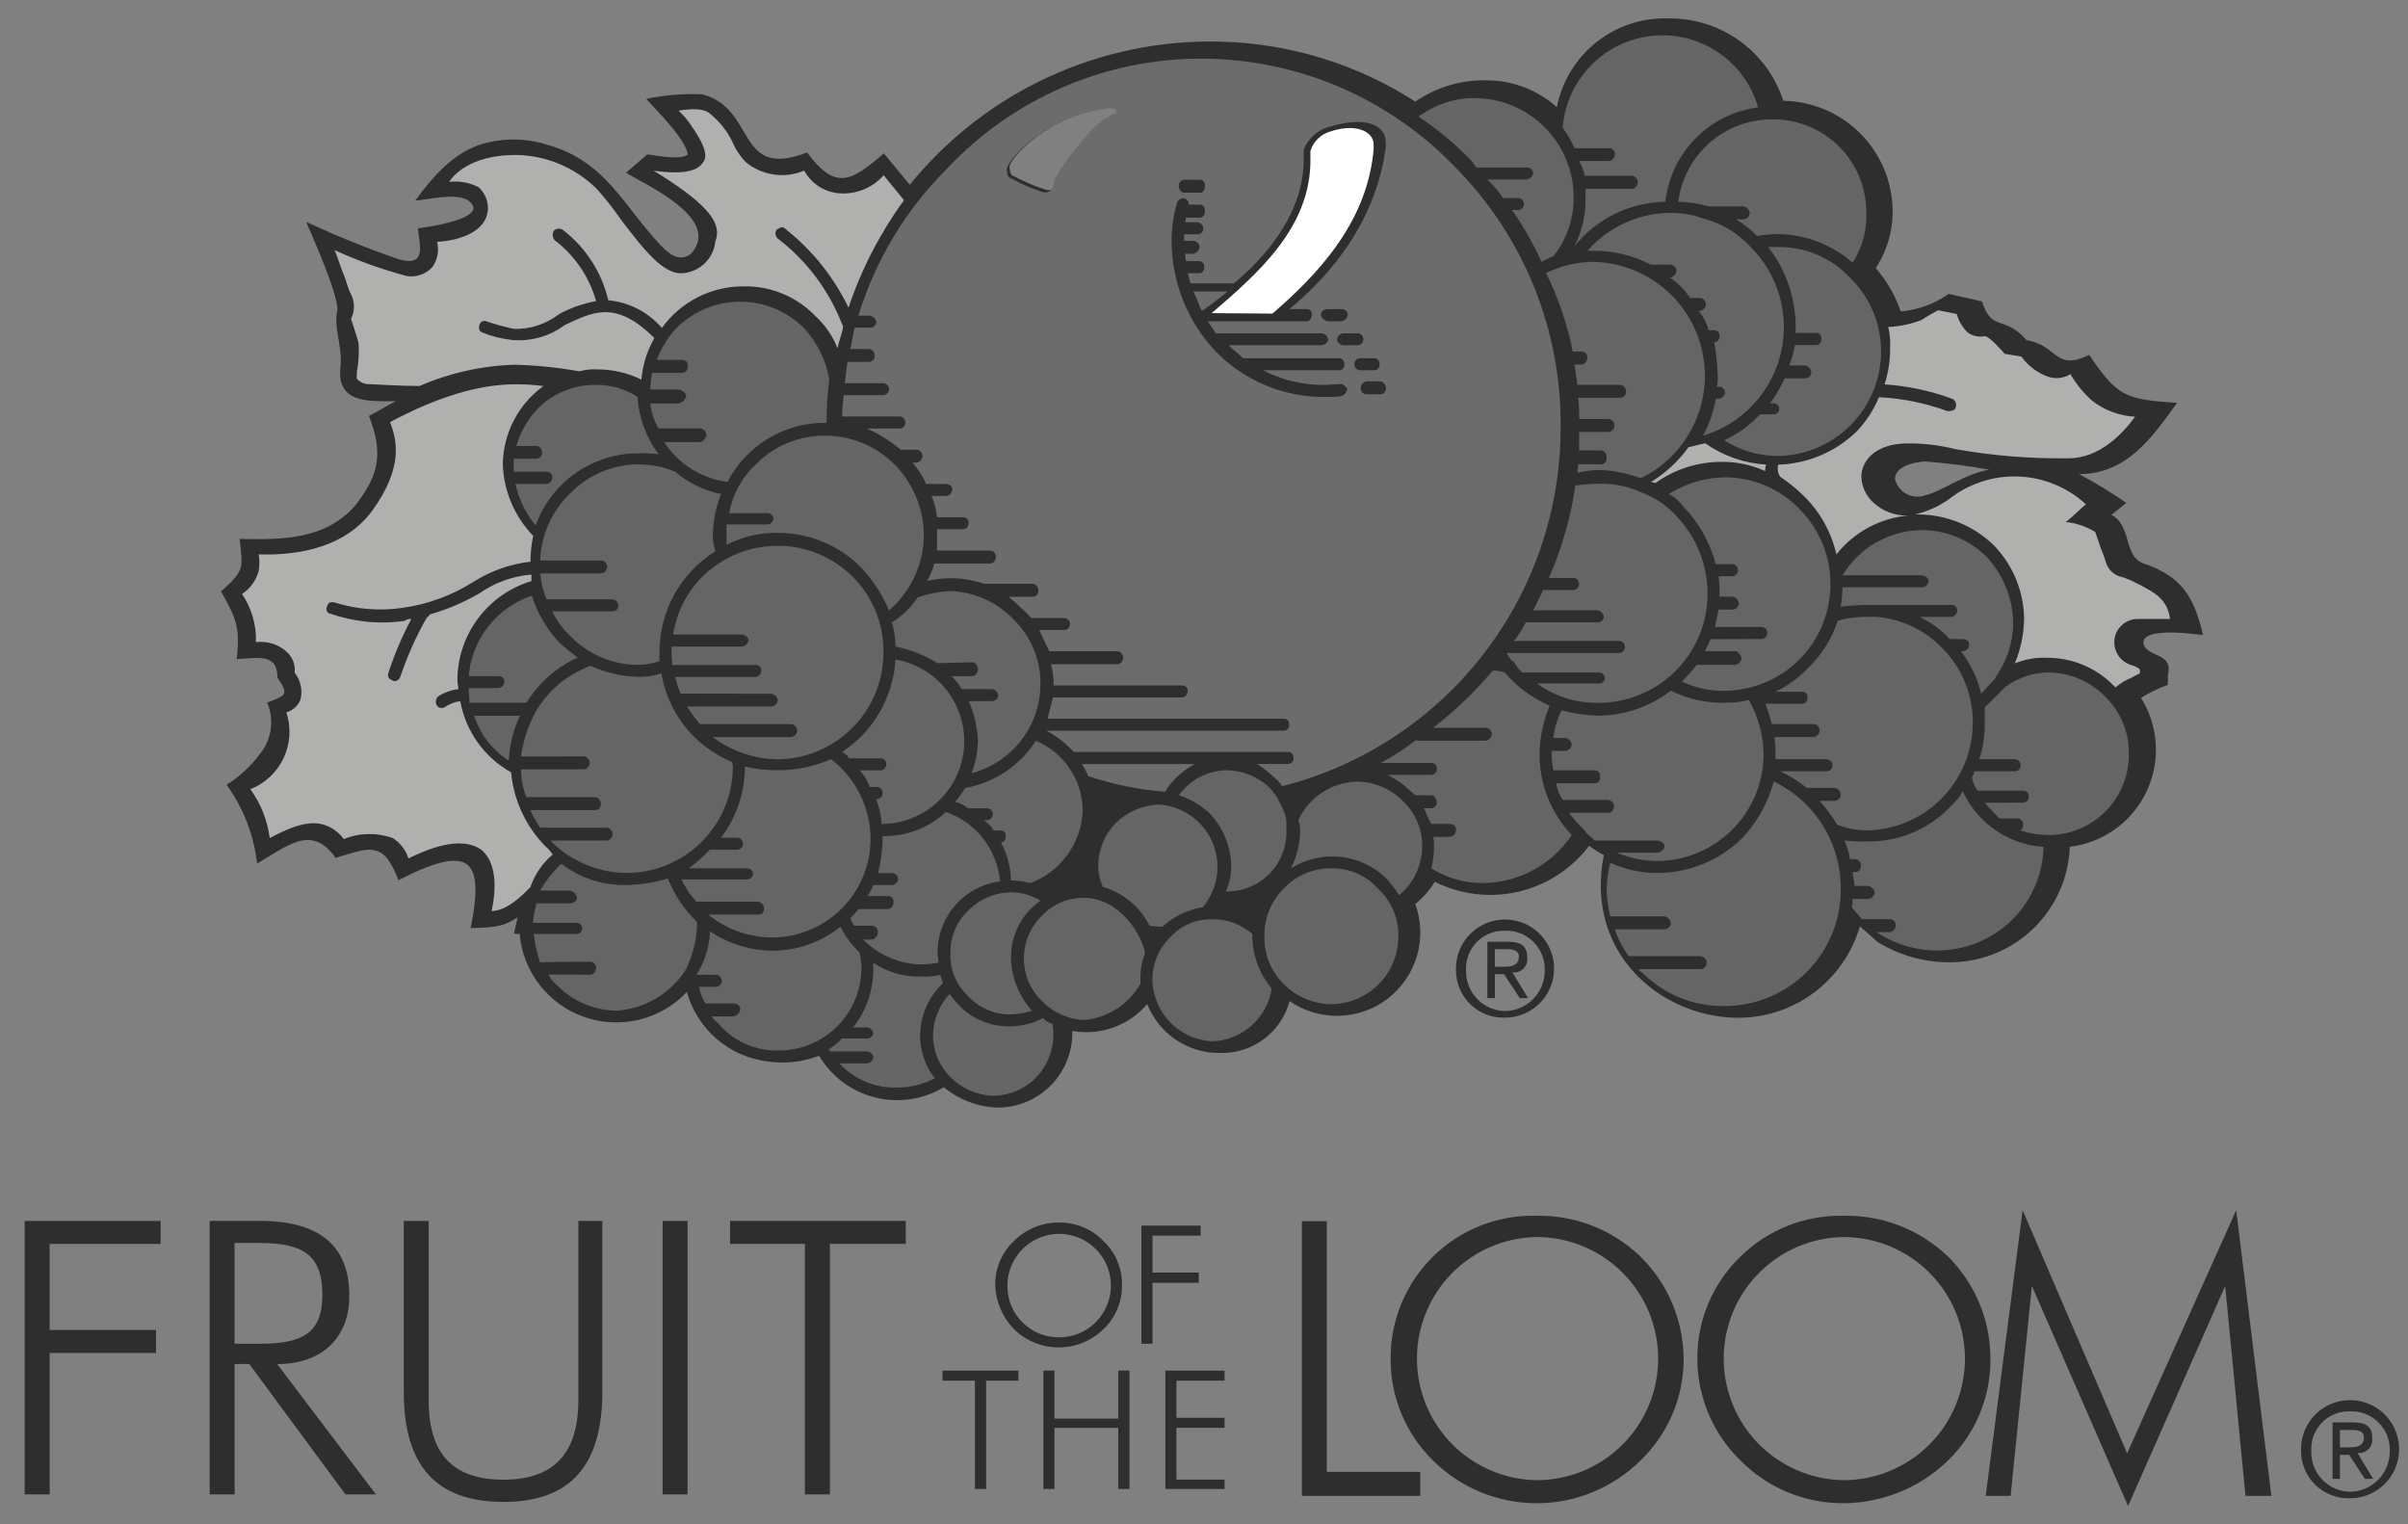 <svg width="79" height="50" viewBox="0 0 79 50" fill="none" xmlns="http://www.w3.org/2000/svg">
<rect x="0" y="0" width="79" height="50" fill="#808080" stroke="none"/>
<path fill-rule="evenodd" clip-rule="evenodd" d="M30.966 35.662C30.63 35.864 30.257 35.998 29.869 36.056C29.482 36.113 29.086 36.094 28.706 35.998C28.326 35.903 27.968 35.733 27.653 35.499C27.339 35.264 27.074 34.97 26.873 34.633C26.332 34.84 25.746 34.903 25.173 34.817C24.558 34.74 23.979 34.483 23.509 34.078C23.04 33.672 22.701 33.138 22.534 32.54C22.112 32.987 21.571 33.302 20.974 33.447C20.378 33.593 19.752 33.563 19.172 33.361C18.592 33.159 18.083 32.794 17.706 32.31C17.328 31.825 17.099 31.242 17.046 30.63H16.862L16.983 30.085C16.466 30.446 16.075 30.413 15.44 30.446C15.682 29.266 15.65 28.599 15.319 28.353C14.952 28.08 14.197 28.295 13.074 28.872C12.833 28.262 12.617 27.959 12.313 27.901C12.014 27.808 11.615 27.959 11.012 28.142C10.225 27.02 9.432 27.749 8.435 28.326C8.33 27.393 7.985 26.503 7.433 25.744C7.842 25.486 8.202 25.158 8.494 24.773C8.696 24.54 8.829 24.254 8.877 23.949C8.926 23.644 8.887 23.331 8.766 23.047C9.377 22.805 9.496 22.805 9.102 22.228C9.102 21.41 8.462 21.593 7.764 21.618C7.89 20.589 7.738 20.256 7.25 19.404C8.011 18.711 7.979 18.68 7.86 17.678C9.225 17.709 10.678 17.709 11.649 16.586C12.467 15.553 12.562 14.829 12.105 13.643C12.41 13.49 12.683 13.314 12.987 13.16C12.137 13.16 11.046 13.249 11.166 12.068C11.256 11.37 10.925 10.762 11.072 10.158C11.072 9.581 10.196 7.639 10.044 7.277C11.051 7.747 12.082 8.162 13.134 8.521C13.984 8.73 13.774 8.096 13.711 7.488C13.743 7.488 16.262 7.183 15.322 6.549C14.866 6.333 14.047 6.549 13.622 6.58C14.378 5.547 15.076 4.88 16.021 4.67C16.672 4.52 17.353 4.55 17.988 4.759C19.872 5.305 20.418 6.701 21.661 8.033C21.934 8.306 22.233 8.611 22.658 8.338C23.723 7.183 21.173 6.061 20.538 5.667L21.236 5.064C21.509 5.09 22.328 5.274 22.569 5.064C22.448 4.486 21.509 3.605 21.205 3.243C21.803 3.117 22.415 3.066 23.026 3.091C24.841 3.547 24.117 5.914 26.478 5.001C27.423 6.276 27.937 5.94 28.997 5.032L29.847 6.061C31.069 4.554 32.62 3.347 34.38 2.533C36.141 1.719 38.065 1.319 40.005 1.365C42.288 1.415 44.513 2.096 46.433 3.333C47.128 2.855 47.956 2.611 48.799 2.635C49.64 2.642 50.449 2.955 51.076 3.516C51.242 2.669 51.707 1.909 52.386 1.374C53.064 0.84 53.912 0.567 54.775 0.605C55.603 0.601 56.411 0.861 57.081 1.347C57.752 1.833 58.251 2.519 58.506 3.307C59.419 3.32 60.295 3.676 60.958 4.305C61.621 4.934 62.023 5.79 62.084 6.702C62.136 7.44 61.945 8.176 61.538 8.795C61.901 9.211 62.18 9.694 62.357 10.217C62.923 10.166 63.466 9.967 63.931 9.64L65.022 9.887C65.358 10.916 65.751 10.312 66.481 11.155C67.541 11.339 67.389 12.188 68.543 11.643C69.483 13.038 69.755 13.098 71.424 13.217C70.606 14.34 69.787 15.552 68.208 15.552C68.742 15.836 69.26 16.151 69.757 16.496L69.269 16.89C69.968 17.251 69.637 18.285 70.366 18.495C71.547 18.92 71.972 19.528 72.276 20.83C72.213 20.83 70.12 20.501 70.335 21.166C70.544 21.591 71.305 21.407 71.122 22.163V22.466C70.814 22.576 70.518 22.719 70.24 22.891C70.527 23.349 70.694 23.872 70.725 24.411C70.756 24.95 70.65 25.489 70.417 25.976C70.184 26.463 69.831 26.884 69.392 27.199C68.953 27.513 68.442 27.712 67.905 27.776C67.868 28.774 67.453 29.721 66.744 30.425C66.034 31.128 65.084 31.536 64.085 31.564C63.208 31.591 62.343 31.359 61.596 30.898L61.019 30.383C60.764 31.265 60.224 32.038 59.484 32.581C58.744 33.124 57.844 33.407 56.926 33.385C54.437 33.322 51.984 31.234 52.618 28.048C52.448 27.963 52.287 27.861 52.136 27.744C51.562 28.501 50.742 29.034 49.817 29.249C48.892 29.465 47.921 29.35 47.072 28.925C46.901 29.202 46.685 29.449 46.432 29.654C46.63 30.2 46.65 30.794 46.489 31.351C46.327 31.908 45.992 32.399 45.533 32.754C45.074 33.108 44.514 33.307 43.935 33.323C43.355 33.338 42.785 33.169 42.308 32.839C42.175 33.337 41.878 33.776 41.466 34.084C41.053 34.393 40.549 34.554 40.034 34.541C39.519 34.548 39.013 34.399 38.585 34.112C38.157 33.825 37.826 33.415 37.636 32.936C37.34 33.285 36.957 33.55 36.526 33.704C36.095 33.859 35.631 33.898 35.18 33.817C35.189 34.149 35.13 34.48 35.007 34.789C34.884 35.098 34.7 35.379 34.464 35.614C34.229 35.849 33.949 36.034 33.64 36.157C33.331 36.28 33 36.339 32.667 36.33C32.044 36.298 31.447 36.064 30.967 35.664L30.966 35.662ZM34.697 5.916C34.665 6.189 34.482 6.284 34.303 6.221C33.956 6.112 33.62 5.969 33.301 5.796C33.117 5.738 33.149 5.644 33.117 5.491C33.117 5.339 33.358 5.04 33.728 4.705C34.502 4.047 35.449 3.626 36.456 3.493C36.818 3.43 36.939 3.613 36.519 3.766C36 3.949 34.699 5.676 34.699 5.916H34.697ZM65.266 15.409C64.563 15.28 63.854 15.189 63.141 15.136C62.474 15.194 62.17 15.435 62.17 15.708C62.193 15.81 62.238 15.906 62.301 15.99C62.363 16.074 62.443 16.144 62.535 16.196C62.626 16.247 62.727 16.279 62.832 16.289C62.936 16.299 63.041 16.287 63.141 16.253C63.687 16.133 64.474 15.53 65.266 15.408V15.409ZM47.767 31.832C47.755 31.511 47.84 31.194 48.009 30.921C48.179 30.649 48.426 30.433 48.719 30.302C49.012 30.172 49.338 30.131 49.654 30.187C49.97 30.242 50.263 30.391 50.493 30.614C50.724 30.837 50.883 31.124 50.95 31.438C51.017 31.752 50.988 32.079 50.867 32.376C50.747 32.674 50.54 32.928 50.274 33.108C50.007 33.287 49.693 33.382 49.372 33.381C49.164 33.389 48.957 33.354 48.763 33.279C48.569 33.204 48.391 33.091 48.241 32.947C48.092 32.802 47.972 32.629 47.891 32.437C47.81 32.246 47.767 32.04 47.767 31.832ZM49.372 33.164C49.546 33.163 49.717 33.127 49.877 33.059C50.036 32.991 50.181 32.893 50.302 32.769C50.423 32.645 50.519 32.499 50.584 32.338C50.648 32.177 50.681 32.005 50.679 31.832C50.685 31.659 50.655 31.486 50.592 31.325C50.528 31.165 50.432 31.018 50.309 30.896C50.187 30.774 50.04 30.679 49.879 30.616C49.718 30.553 49.545 30.524 49.372 30.531C49.201 30.525 49.031 30.555 48.872 30.619C48.713 30.682 48.569 30.779 48.449 30.901C48.329 31.023 48.236 31.169 48.175 31.329C48.115 31.49 48.088 31.661 48.097 31.832C48.093 32.003 48.123 32.174 48.184 32.334C48.246 32.493 48.339 32.64 48.457 32.764C48.576 32.887 48.718 32.987 48.875 33.055C49.032 33.124 49.201 33.161 49.372 33.164ZM49.044 32.739H48.797V30.892H49.469C49.92 30.892 50.104 31.045 50.104 31.409C50.112 31.475 50.105 31.542 50.084 31.605C50.062 31.668 50.027 31.726 49.98 31.773C49.932 31.82 49.875 31.856 49.812 31.877C49.749 31.899 49.682 31.905 49.616 31.897L50.135 32.742H49.862L49.343 31.956H49.044V32.742V32.739ZM49.372 31.711C49.619 31.711 49.829 31.648 49.829 31.376C49.829 31.166 49.614 31.134 49.435 31.134H49.042V31.712L49.372 31.711ZM75.491 47.597C75.479 47.276 75.563 46.96 75.732 46.687C75.902 46.415 76.148 46.199 76.441 46.068C76.734 45.937 77.059 45.897 77.375 45.952C77.691 46.007 77.984 46.155 78.215 46.377C78.446 46.6 78.605 46.886 78.672 47.2C78.74 47.514 78.712 47.84 78.592 48.138C78.472 48.435 78.267 48.69 78.001 48.87C77.735 49.05 77.422 49.146 77.101 49.147C76.893 49.154 76.685 49.12 76.49 49.045C76.295 48.971 76.118 48.858 75.967 48.714C75.817 48.569 75.697 48.395 75.615 48.204C75.534 48.012 75.491 47.806 75.491 47.597ZM77.101 48.935C77.451 48.929 77.784 48.785 78.028 48.535C78.272 48.284 78.407 47.947 78.403 47.597C78.409 47.424 78.379 47.252 78.316 47.092C78.253 46.931 78.157 46.785 78.035 46.663C77.913 46.541 77.767 46.445 77.607 46.382C77.446 46.319 77.274 46.289 77.101 46.296C76.93 46.289 76.759 46.319 76.6 46.383C76.441 46.446 76.297 46.542 76.177 46.665C76.057 46.788 75.964 46.934 75.904 47.094C75.843 47.255 75.817 47.426 75.827 47.597C75.821 47.769 75.85 47.94 75.912 48.101C75.973 48.261 76.066 48.408 76.184 48.532C76.303 48.657 76.445 48.757 76.602 48.826C76.76 48.895 76.929 48.932 77.101 48.935ZM76.766 48.51H76.525V46.658H77.191C77.647 46.658 77.826 46.81 77.826 47.177C77.835 47.242 77.828 47.309 77.807 47.372C77.786 47.434 77.75 47.491 77.704 47.538C77.657 47.584 77.6 47.62 77.538 47.641C77.475 47.662 77.409 47.669 77.343 47.66L77.857 48.51H77.584L77.07 47.723H76.766V48.51ZM77.101 47.477C77.343 47.477 77.553 47.419 77.553 47.148C77.553 46.933 77.343 46.907 77.159 46.907H76.766V47.479L77.101 47.477ZM42.711 49.068H46.594V48.281H43.529V40.059H42.711V49.068ZM55.235 44.582C55.233 43.954 55.107 43.333 54.862 42.755C54.618 42.176 54.262 41.653 53.813 41.213C52.9 40.337 51.678 39.858 50.413 39.881C49.787 39.863 49.163 39.972 48.58 40.201C47.997 40.43 47.466 40.774 47.019 41.213C46.572 41.652 46.218 42.177 45.978 42.755C45.738 43.334 45.617 43.956 45.623 44.582C45.621 45.203 45.743 45.817 45.983 46.389C46.222 46.962 46.575 47.48 47.019 47.914C47.923 48.808 49.144 49.31 50.416 49.31C51.688 49.31 52.909 48.808 53.814 47.914C54.264 47.483 54.621 46.966 54.866 46.394C55.11 45.821 55.236 45.205 55.236 44.582H55.235ZM50.413 48.554C49.366 48.538 48.367 48.11 47.632 47.364C46.898 46.618 46.486 45.613 46.486 44.566C46.486 43.519 46.898 42.514 47.632 41.768C48.367 41.022 49.366 40.594 50.413 40.578C51.47 40.578 52.484 40.998 53.232 41.746C53.98 42.494 54.4 43.508 54.4 44.566C54.4 45.624 53.98 46.638 53.232 47.386C52.484 48.133 51.47 48.554 50.413 48.554ZM65.3 44.582C65.303 43.956 65.181 43.336 64.941 42.757C64.701 42.179 64.349 41.654 63.904 41.213C63.448 40.777 62.911 40.434 62.323 40.206C61.734 39.977 61.107 39.866 60.476 39.881C59.854 39.867 59.235 39.978 58.657 40.207C58.078 40.435 57.551 40.778 57.107 41.213C56.653 41.648 56.292 42.171 56.048 42.751C55.803 43.33 55.68 43.953 55.685 44.582C55.688 45.204 55.815 45.819 56.059 46.392C56.303 46.964 56.66 47.482 57.107 47.914C57.548 48.358 58.073 48.711 58.651 48.95C59.23 49.19 59.85 49.312 60.476 49.31C61.756 49.303 62.984 48.803 63.904 47.914C64.35 47.482 64.704 46.964 64.944 46.391C65.184 45.819 65.305 45.203 65.3 44.582ZM60.477 48.554C59.43 48.538 58.431 48.11 57.697 47.364C56.962 46.618 56.55 45.613 56.55 44.566C56.55 43.519 56.962 42.514 57.697 41.768C58.431 41.022 59.43 40.594 60.477 40.578C61.535 40.578 62.549 40.998 63.297 41.746C64.045 42.494 64.465 43.508 64.465 44.566C64.465 45.624 64.045 46.638 63.297 47.386C62.549 48.133 61.535 48.554 60.477 48.554ZM69.817 49.399L73.002 42.184L73.668 49.069H74.518L73.364 39.697L69.785 47.673L66.357 39.697L65.145 49.069H65.963L66.661 42.184L69.815 49.399H69.817ZM38.235 48.843H40.175V48.536H38.596V46.836H40.175V46.507H38.596V45.29H40.175V44.961H38.233V48.844L38.235 48.843ZM34.232 48.843H34.594V46.838H36.687V48.843H37.055V44.959H36.687V46.534H34.594V44.959H34.232V48.843ZM31.986 48.843H32.353V45.29H33.412V44.961H30.923V45.29H31.984V48.843H31.986ZM37.449 44.078H37.811V42.079H39.327V41.744H37.811V40.532H39.39V40.203H37.446V44.08L37.449 44.078ZM36.809 42.169C36.816 41.897 36.766 41.627 36.662 41.376C36.558 41.126 36.402 40.899 36.205 40.713C36.016 40.517 35.789 40.362 35.539 40.257C35.288 40.152 35.018 40.099 34.746 40.102C34.471 40.099 34.197 40.152 33.942 40.257C33.687 40.362 33.456 40.517 33.261 40.713C33.063 40.899 32.907 41.125 32.801 41.376C32.696 41.627 32.645 41.897 32.651 42.169C32.672 42.703 32.89 43.211 33.261 43.595C33.654 43.982 34.182 44.199 34.733 44.199C35.284 44.199 35.813 43.982 36.205 43.595C36.399 43.412 36.552 43.191 36.656 42.945C36.76 42.7 36.812 42.435 36.809 42.169ZM26.409 49.021H27.227V40.802H29.716V40.047H23.951V40.802H26.406V49.021H26.409ZM21.739 49.021H22.557V40.049H21.739V49.021ZM13.247 40.049V45.657C13.247 48.082 14.306 49.267 16.521 49.267C18.704 49.267 19.761 48.081 19.761 45.657V40.049H18.974V45.93C18.974 47.688 18.156 48.538 16.518 48.538C14.85 48.538 14.063 47.688 14.063 45.93V40.049H13.247ZM12.334 49.021L9.093 44.745C10.547 44.745 11.46 43.899 11.46 42.504C11.46 40.867 10.489 40.048 8.516 40.048H6.879V49.02H7.697V44.744H8.179L11.333 49.02L12.334 49.021ZM0.811 49.021H1.63V44.382H5.119V43.627H1.63V40.804H5.271V40.049H0.81V49.021H0.811ZM7.695 40.773H8.514C9.941 40.773 10.576 41.166 10.576 42.472C10.576 43.747 9.909 44.078 8.514 44.078H7.695V40.772V40.773ZM34.745 43.868C34.522 43.871 34.3 43.828 34.093 43.744C33.886 43.659 33.698 43.534 33.54 43.376C33.382 43.217 33.257 43.029 33.173 42.822C33.089 42.614 33.048 42.392 33.051 42.169C33.052 41.833 33.152 41.505 33.339 41.226C33.525 40.947 33.791 40.73 34.101 40.602C34.411 40.474 34.753 40.441 35.082 40.507C35.411 40.573 35.713 40.735 35.95 40.973C36.187 41.21 36.349 41.513 36.413 41.842C36.478 42.172 36.444 42.513 36.315 42.823C36.186 43.133 35.968 43.398 35.689 43.584C35.41 43.77 35.081 43.869 34.745 43.868Z" fill="#2E2E2E"/>
<path fill-rule="evenodd" clip-rule="evenodd" d="M63.068 10.481C63.189 10.392 63.43 10.266 63.584 10.177L64.195 10.298C64.259 10.53 64.384 10.74 64.557 10.908C64.635 10.965 64.723 11.005 64.817 11.025C64.911 11.046 65.008 11.048 65.103 11.03C65.255 10.998 65.769 11.607 65.769 11.607L66.315 11.696C66.522 11.982 66.805 12.204 67.133 12.336C67.261 12.389 67.399 12.411 67.537 12.4C67.675 12.389 67.808 12.346 67.926 12.273C68.118 12.604 68.362 12.902 68.65 13.155C69.052 13.463 69.539 13.642 70.045 13.669C69.652 14.214 68.891 15.033 67.863 15.033C66.613 15.051 65.363 14.949 64.132 14.729C63.626 14.602 63.105 14.541 62.583 14.545C61.523 14.545 61.066 15.122 61.066 15.636C61.076 15.949 61.208 16.245 61.433 16.461C61.59 16.612 61.775 16.73 61.977 16.807C62.18 16.885 62.397 16.92 62.614 16.912C62.153 16.951 61.706 17.085 61.298 17.304C60.891 17.523 60.533 17.824 60.247 18.187C60.084 17.462 59.716 16.799 59.187 16.277C58.946 16.039 58.682 15.825 58.401 15.636C58.364 15.579 58.339 15.514 58.328 15.446C58.318 15.379 58.321 15.31 58.338 15.243C59.302 15.213 60.221 14.824 60.913 14.152C61.224 13.825 61.471 13.445 61.643 13.029C62.41 13.067 63.167 13.221 63.889 13.485C63.978 13.485 64.13 13.485 64.161 13.364C64.179 13.315 64.18 13.262 64.164 13.212C64.148 13.163 64.115 13.12 64.072 13.092C63.351 12.822 62.594 12.66 61.827 12.609C61.951 12.226 62.013 11.825 62.01 11.422C62.022 11.188 62.001 10.953 61.947 10.725C62.333 10.709 62.712 10.627 63.07 10.483L63.068 10.481ZM55.942 14.542C55.758 14.574 55.575 14.636 55.396 14.668C55.064 15.131 54.641 15.522 54.153 15.817C54.206 15.813 54.259 15.824 54.306 15.849C54.932 15.398 55.684 15.154 56.456 15.15C56.958 15.141 57.456 15.245 57.912 15.455C57.907 15.382 57.918 15.308 57.944 15.24C57.225 15.197 56.533 14.955 55.944 14.541L55.942 14.542ZM15.765 27.859C15.099 27.403 14.008 27.859 13.399 28.159C13.314 27.881 13.131 27.644 12.885 27.492C12.364 27.304 11.792 27.315 11.279 27.524C11.126 27.314 10.914 27.155 10.669 27.067C10.092 26.858 9.363 27.22 8.849 27.492C8.775 26.912 8.556 26.36 8.213 25.887C8.695 25.698 9.087 25.331 9.306 24.863C9.526 24.394 9.557 23.859 9.394 23.368C9.494 23.339 9.586 23.288 9.665 23.221C9.744 23.153 9.807 23.069 9.85 22.974C9.894 22.819 9.901 22.656 9.868 22.498C9.836 22.34 9.767 22.192 9.666 22.067C9.68 21.944 9.666 21.821 9.624 21.705C9.582 21.59 9.514 21.485 9.425 21.4C9.29 21.271 9.127 21.174 8.949 21.116C8.771 21.058 8.582 21.041 8.397 21.065C8.415 20.503 8.255 19.95 7.94 19.485C8.208 19.308 8.402 19.039 8.486 18.73C8.518 18.549 8.518 18.365 8.486 18.184C9.394 18.216 11.183 18.121 12.185 16.788C13.277 15.303 13.003 14.396 12.796 13.845C13.431 13.516 15.157 12.606 16.889 12.606C17.203 12.603 17.517 12.623 17.828 12.664C17.42 12.959 17.086 13.346 16.855 13.794C16.624 14.241 16.5 14.737 16.496 15.241C16.528 16.115 16.883 16.947 17.493 17.576C17.434 17.855 17.404 18.14 17.403 18.425C16.735 18.501 16.092 18.729 15.525 19.091C14.816 19.538 14.02 19.828 13.19 19.942C12.448 20.048 11.691 19.987 10.976 19.763C10.855 19.732 10.761 19.763 10.734 19.884C10.671 19.973 10.734 20.125 10.824 20.125C11.611 20.402 12.454 20.485 13.28 20.366C13.309 20.342 13.344 20.324 13.381 20.314C13.418 20.304 13.457 20.302 13.495 20.308C13.186 20.88 12.932 21.479 12.734 22.098C12.722 22.141 12.728 22.188 12.751 22.227C12.774 22.266 12.811 22.295 12.855 22.307C12.948 22.397 13.096 22.307 13.127 22.218C13.356 21.533 13.651 20.872 14.009 20.245C14.04 20.245 14.067 20.214 14.098 20.156C14.671 19.994 15.221 19.759 15.735 19.458C16.238 19.108 16.824 18.897 17.435 18.847V19.062C16.736 19.271 16.124 19.699 15.686 20.282C15.249 20.866 15.01 21.574 15.005 22.303C15.01 22.424 15.037 22.513 15.037 22.607C14.799 22.633 14.57 22.715 14.37 22.848C14.331 22.887 14.306 22.939 14.3 22.994C14.294 23.05 14.308 23.106 14.339 23.152C14.371 23.192 14.418 23.218 14.469 23.224C14.52 23.23 14.571 23.215 14.612 23.184C14.758 23.086 14.925 23.023 15.1 23C15.188 23.488 15.383 23.951 15.672 24.355C15.96 24.759 16.335 25.093 16.768 25.335C16.852 26.248 17.249 27.105 17.891 27.759C17.985 27.837 18.066 27.929 18.132 28.032C17.796 28.313 17.543 28.682 17.403 29.097C16.768 29.764 16.374 29.884 16.128 29.884C16.343 28.882 16.191 28.184 15.766 27.853L15.765 27.859ZM12.066 12.601C11.927 12.59 11.797 12.526 11.704 12.422C11.699 12.3 11.708 12.176 11.731 12.056C11.771 11.785 11.782 11.51 11.762 11.237C11.704 11.059 11.61 10.723 11.521 10.481V10.45C11.585 10.316 11.617 10.169 11.611 10.021C11.605 9.873 11.564 9.728 11.489 9.6C11.432 9.479 11.369 9.271 11.306 9.086C11.185 8.813 11.096 8.476 10.977 8.205C11.74 8.554 12.532 8.838 13.344 9.054C13.498 9.079 13.656 9.064 13.804 9.012C13.952 8.96 14.084 8.872 14.189 8.756C14.271 8.637 14.328 8.502 14.354 8.36C14.38 8.218 14.376 8.072 14.341 7.931C14.951 7.905 15.978 7.658 16.009 6.84C16.01 6.709 15.984 6.579 15.931 6.459C15.879 6.339 15.802 6.231 15.705 6.142C15.406 5.989 15.069 5.927 14.735 5.964C14.982 5.597 15.616 5.083 16.923 5.083C17.924 5.096 18.88 5.499 19.588 6.205C19.87 6.524 20.133 6.859 20.375 7.208C21.199 8.3 21.771 8.965 22.348 8.965C22.632 8.955 22.902 8.842 23.109 8.647C23.316 8.452 23.445 8.189 23.471 7.906L23.502 7.812C23.654 7.24 23.079 6.599 21.44 5.597C22.5 5.749 23.014 5.597 23.135 5.177C23.135 5.084 23.198 4.874 22.715 4.175C22.59 3.972 22.436 3.789 22.258 3.63C22.652 3.567 23.108 3.536 23.318 3.75C23.609 3.991 23.847 4.289 24.017 4.627C24.123 4.886 24.278 5.123 24.473 5.324C24.737 5.538 25.054 5.677 25.39 5.725C25.727 5.773 26.07 5.729 26.383 5.597C26.488 5.789 26.635 5.955 26.813 6.081C26.991 6.208 27.196 6.292 27.412 6.327C27.702 6.37 27.999 6.339 28.274 6.238C28.55 6.138 28.796 5.97 28.991 5.749L29.658 6.568C28.875 7.642 28.261 8.83 27.837 10.09C27.353 9.087 26.648 8.206 25.774 7.514C25.685 7.42 25.596 7.451 25.471 7.541C25.447 7.584 25.438 7.633 25.444 7.682C25.449 7.731 25.47 7.777 25.502 7.813C26.458 8.54 27.193 9.517 27.627 10.636C27.648 10.661 27.66 10.693 27.659 10.726C27.627 10.941 27.533 11.151 27.475 11.424C27.325 11.031 27.087 10.679 26.777 10.395C26.474 10.072 26.107 9.816 25.7 9.644C25.292 9.471 24.853 9.386 24.41 9.393C23.884 9.388 23.365 9.51 22.896 9.747C22.427 9.985 22.021 10.331 21.714 10.757C21.267 10.238 20.637 9.913 19.956 9.849C19.741 8.931 19.214 8.115 18.466 7.541C18.42 7.509 18.365 7.495 18.31 7.501C18.255 7.506 18.204 7.532 18.166 7.572C18.141 7.62 18.13 7.674 18.135 7.728C18.14 7.782 18.16 7.834 18.193 7.876C18.853 8.377 19.331 9.079 19.557 9.876C19.134 9.954 18.725 10.097 18.345 10.301C17.922 10.631 17.397 10.804 16.86 10.789C16.562 10.724 16.268 10.643 15.979 10.548C15.958 10.535 15.934 10.527 15.909 10.525C15.885 10.523 15.86 10.527 15.837 10.535C15.814 10.544 15.793 10.557 15.776 10.575C15.759 10.592 15.746 10.614 15.738 10.637C15.68 10.789 15.738 10.878 15.832 10.909C16.14 11.035 16.465 11.116 16.797 11.151C17.413 11.208 18.028 11.035 18.524 10.665C19.432 10.24 20.192 9.815 21.468 11.09C21.228 11.507 21.082 11.972 21.043 12.452C20.598 12.233 20.11 12.119 19.615 12.117C19.41 12.105 19.204 12.126 19.005 12.18C18.305 12.054 17.596 11.982 16.885 11.964C15.81 11.996 14.75 12.233 13.763 12.662C13.123 12.662 12.273 12.605 12.063 12.599L12.066 12.601ZM69.375 20.943C69.344 21.136 69.385 21.333 69.492 21.496C69.599 21.659 69.763 21.776 69.952 21.825C70.039 21.851 70.12 21.892 70.193 21.946C70.213 21.995 70.213 22.049 70.193 22.098C70.108 22.128 70.027 22.169 69.952 22.219C69.754 22.299 69.57 22.41 69.406 22.547C69.375 22.516 69.343 22.49 69.312 22.458C68.74 21.891 67.966 21.574 67.161 21.577C66.799 21.561 66.437 21.623 66.101 21.76C66.293 21.299 66.396 20.806 66.405 20.307C66.397 19.398 66.038 18.527 65.403 17.878C64.743 17.241 63.864 16.883 62.947 16.875H62.826C63.217 16.784 63.587 16.62 63.918 16.392C64.564 15.873 65.376 15.602 66.205 15.63C67.034 15.658 67.826 15.982 68.436 16.545C68.373 16.576 67.89 17.059 67.769 17.122C68.113 17.157 68.445 17.27 68.74 17.451C68.798 17.603 68.861 17.818 68.918 17.97C68.989 18.138 69.051 18.309 69.102 18.484C69.144 18.602 69.217 18.706 69.313 18.785C69.409 18.864 69.524 18.916 69.648 18.936C69.794 18.986 69.936 19.047 70.073 19.12C70.132 19.153 70.194 19.182 70.256 19.209C70.618 19.424 71.102 19.608 71.195 20.305H70.162C69.976 20.297 69.794 20.357 69.649 20.474C69.504 20.591 69.407 20.757 69.375 20.94L69.375 20.943Z" fill="#B0B0AF"/>
<path fill-rule="evenodd" clip-rule="evenodd" d="M17.06 23.478C16.846 23.925 16.723 24.41 16.698 24.905L16.666 24.937C16.141 24.59 15.749 24.076 15.554 23.478H17.06ZM23.23 30H24.857C24.978 30 25.067 29.937 25.067 29.817C25.069 29.757 25.049 29.699 25.01 29.654C24.971 29.609 24.916 29.581 24.857 29.575H22.842C22.643 29.36 22.48 29.113 22.359 28.846H24.495C24.546 28.849 24.596 28.832 24.635 28.799C24.674 28.765 24.699 28.718 24.704 28.667C24.704 28.542 24.615 28.484 24.495 28.484H22.6C22.846 28.297 23.077 28.093 23.293 27.873H24.195C24.247 27.868 24.293 27.843 24.327 27.804C24.36 27.765 24.377 27.715 24.374 27.663C24.372 27.616 24.352 27.572 24.32 27.538C24.287 27.504 24.242 27.483 24.195 27.48H23.655C24.165 26.808 24.44 25.988 24.437 25.145C24.791 25.229 25.153 25.269 25.517 25.265C26.118 25.268 26.713 25.145 27.264 24.903C27.665 25.21 27.991 25.604 28.215 26.056C28.44 26.509 28.558 27.006 28.56 27.511C28.562 28.368 28.224 29.19 27.62 29.798C27.016 30.405 26.195 30.748 25.339 30.752C24.57 30.75 23.825 30.483 23.229 29.996L23.23 30ZM18.382 21.112C18.598 21.296 18.744 21.416 18.954 21.568C18.258 21.885 17.672 22.402 17.27 23.053H15.402C15.402 22.901 15.376 22.724 15.376 22.57H16.336C16.364 22.57 16.392 22.565 16.418 22.554C16.444 22.543 16.467 22.527 16.487 22.507C16.506 22.487 16.522 22.463 16.532 22.437C16.542 22.411 16.547 22.383 16.546 22.355C16.546 22.235 16.457 22.177 16.336 22.177H15.376C15.428 21.583 15.651 21.017 16.019 20.549C16.387 20.08 16.884 19.729 17.448 19.538C17.635 20.127 17.954 20.666 18.383 21.112H18.382ZM24.012 24.994C23.541 24.794 23.111 24.506 22.748 24.145C22.194 23.581 21.828 22.861 21.698 22.082C21.466 22.166 21.221 22.207 20.974 22.203C20.422 22.193 19.879 22.07 19.377 21.841C18.613 22.117 17.972 22.654 17.567 23.358C17.324 23.812 17.162 24.306 17.09 24.817L19.105 24.811C19.135 24.808 19.166 24.811 19.195 24.82C19.224 24.83 19.251 24.845 19.273 24.865C19.296 24.886 19.314 24.91 19.327 24.938C19.339 24.966 19.346 24.996 19.346 25.027C19.345 25.057 19.339 25.087 19.326 25.114C19.314 25.142 19.295 25.166 19.272 25.186C19.25 25.206 19.223 25.22 19.194 25.229C19.165 25.238 19.135 25.24 19.105 25.236H17.093C17.091 25.549 17.151 25.86 17.271 26.149H19.501C19.529 26.149 19.556 26.154 19.582 26.164C19.608 26.175 19.631 26.19 19.651 26.21C19.67 26.229 19.686 26.253 19.696 26.278C19.706 26.304 19.711 26.331 19.711 26.359C19.711 26.511 19.648 26.574 19.501 26.574H17.392C17.49 26.773 17.6 26.965 17.72 27.151H19.919C19.968 27.16 20.014 27.185 20.046 27.224C20.079 27.262 20.097 27.311 20.097 27.361C20.097 27.412 20.079 27.461 20.046 27.499C20.014 27.538 19.968 27.563 19.919 27.571H18.051C18.055 27.571 18.059 27.572 18.063 27.574C18.067 27.575 18.07 27.578 18.073 27.58C18.076 27.583 18.079 27.587 18.08 27.591C18.082 27.595 18.082 27.599 18.082 27.603C18.74 28.256 19.627 28.627 20.554 28.636C21.017 28.635 21.475 28.543 21.902 28.364C22.328 28.185 22.715 27.922 23.04 27.593C23.365 27.263 23.621 26.871 23.793 26.442C23.965 26.012 24.05 25.552 24.043 25.089C24.028 25.06 24.017 25.028 24.012 24.995L24.012 24.994ZM22.869 30.242C22.451 29.84 22.124 29.353 21.909 28.815C21.471 28.952 21.015 29.024 20.555 29.03C19.783 29.049 19.027 28.803 18.414 28.332C18.142 28.59 17.909 28.887 17.722 29.213H18.688C18.748 29.223 18.804 29.251 18.848 29.294C18.891 29.338 18.92 29.394 18.929 29.454C18.929 29.575 18.776 29.633 18.688 29.633H17.602C17.546 29.843 17.506 30.057 17.481 30.273H18.929C18.976 30.275 19.019 30.296 19.051 30.329C19.083 30.363 19.101 30.408 19.101 30.454C19.101 30.501 19.083 30.545 19.051 30.579C19.019 30.613 18.976 30.633 18.929 30.635H17.511C17.546 30.955 17.616 31.27 17.721 31.574C17.752 31.548 19.347 31.548 19.347 31.548C19.398 31.545 19.449 31.562 19.488 31.595C19.527 31.628 19.552 31.675 19.557 31.727C19.561 31.757 19.559 31.788 19.55 31.817C19.541 31.846 19.527 31.873 19.507 31.896C19.487 31.92 19.463 31.939 19.435 31.952C19.408 31.965 19.378 31.972 19.347 31.973L17.994 31.968C18.053 32.101 18.145 32.216 18.261 32.304C18.768 32.83 19.462 33.135 20.192 33.154C20.66 33.129 21.115 32.993 21.518 32.755C21.922 32.518 22.263 32.187 22.511 31.79C22.72 31.352 22.841 30.878 22.868 30.394V30.242L22.869 30.242ZM23.656 33.67C23.562 33.55 23.415 33.46 23.352 33.342H24.043C24.106 33.336 24.165 33.308 24.209 33.263C24.254 33.218 24.28 33.158 24.284 33.095C24.284 32.974 24.164 32.917 24.043 32.917H23.14C23.039 32.748 22.968 32.564 22.931 32.371H23.503C23.55 32.367 23.593 32.346 23.626 32.312C23.659 32.278 23.678 32.234 23.681 32.187C23.684 32.136 23.668 32.086 23.634 32.046C23.601 32.007 23.554 31.983 23.503 31.977L22.868 31.972V31.946C23.13 31.526 23.276 31.045 23.293 30.55C23.898 30.958 24.61 31.179 25.34 31.185C26.151 31.187 26.939 30.909 27.569 30.398C27.732 30.713 27.945 31 28.199 31.248C28.235 31.407 28.256 31.568 28.262 31.731C28.264 32.088 28.196 32.443 28.06 32.774C27.925 33.105 27.726 33.406 27.474 33.66C27.221 33.914 26.922 34.115 26.591 34.252C26.261 34.389 25.907 34.46 25.549 34.459C25.196 34.469 24.844 34.404 24.518 34.269C24.191 34.133 23.897 33.93 23.655 33.672L23.656 33.67ZM27.539 34.882H28.442C28.496 34.878 28.547 34.855 28.586 34.817C28.625 34.778 28.648 34.727 28.652 34.672C28.642 34.623 28.616 34.578 28.578 34.545C28.54 34.512 28.492 34.492 28.442 34.489H27.237C27.237 34.457 27.205 34.457 27.174 34.431C27.339 34.328 27.491 34.205 27.625 34.064H28.439C28.49 34.067 28.541 34.051 28.58 34.017C28.619 33.984 28.644 33.937 28.648 33.885C28.639 33.836 28.614 33.79 28.576 33.757C28.537 33.724 28.489 33.704 28.439 33.702H27.988C28.432 33.142 28.666 32.444 28.649 31.729V31.577C29.11 31.892 29.66 32.052 30.218 32.033C30.43 32.046 30.642 32.026 30.848 31.976C30.879 32.065 30.911 32.154 30.937 32.248C30.702 32.471 30.514 32.738 30.385 33.035C30.256 33.331 30.188 33.651 30.186 33.974C30.185 34.48 30.355 34.972 30.668 35.37C30.287 35.572 29.862 35.677 29.43 35.674C29.076 35.685 28.724 35.621 28.397 35.484C28.07 35.347 27.776 35.142 27.536 34.882H27.539ZM28.321 30.821H28.593C28.715 30.821 28.803 30.669 28.803 30.58C28.804 30.552 28.799 30.524 28.789 30.498C28.779 30.471 28.764 30.448 28.744 30.427C28.725 30.407 28.701 30.392 28.675 30.381C28.649 30.37 28.622 30.364 28.593 30.365H28.021C27.972 30.289 27.932 30.208 27.9 30.123C27.99 30.003 28.11 29.908 28.168 29.819H29.134C29.254 29.819 29.312 29.698 29.312 29.578C29.313 29.554 29.309 29.53 29.301 29.508C29.292 29.485 29.279 29.465 29.263 29.447C29.246 29.43 29.226 29.416 29.204 29.407C29.181 29.398 29.158 29.394 29.134 29.394H28.472C28.538 29.277 28.598 29.156 28.651 29.032H29.256C29.307 29.03 29.355 29.01 29.393 28.977C29.431 28.944 29.456 28.898 29.466 28.849C29.467 28.821 29.462 28.793 29.452 28.767C29.442 28.741 29.427 28.718 29.407 28.698C29.387 28.678 29.364 28.663 29.338 28.652C29.312 28.642 29.284 28.637 29.256 28.638H28.805C28.901 28.272 28.952 27.895 28.957 27.515V27.426C29.727 27.443 30.473 27.159 31.035 26.634C31.519 26.802 31.943 27.107 32.258 27.511C32.572 27.914 32.764 28.401 32.808 28.911C32.236 28.985 31.712 29.267 31.334 29.703C30.956 30.139 30.752 30.699 30.759 31.276C30.759 31.365 30.791 31.485 30.791 31.574C30.602 31.613 30.411 31.634 30.218 31.637C29.503 31.622 28.822 31.329 28.319 30.819L28.321 30.821ZM35.52 26.602C35.497 27.122 35.322 27.624 35.016 28.045C34.71 28.466 34.286 28.787 33.799 28.969C33.594 28.911 33.382 28.881 33.169 28.88C33.156 28.445 33.044 28.02 32.84 27.636C32.961 27.605 32.993 27.547 32.993 27.426C32.997 27.401 32.995 27.376 32.987 27.352C32.979 27.328 32.965 27.306 32.947 27.288C32.929 27.27 32.907 27.257 32.883 27.249C32.859 27.241 32.834 27.239 32.809 27.243H32.599C32.521 27.104 32.407 26.989 32.271 26.907H32.36C32.388 26.908 32.415 26.903 32.441 26.893C32.467 26.883 32.49 26.867 32.51 26.847C32.53 26.828 32.545 26.804 32.555 26.779C32.566 26.753 32.571 26.725 32.57 26.697C32.57 26.577 32.48 26.514 32.36 26.514H31.756C31.637 26.408 31.493 26.336 31.337 26.304C31.456 26.159 31.566 26.007 31.665 25.847C32.138 25.763 32.588 25.582 32.987 25.315C33.386 25.048 33.726 24.702 33.984 24.298C34.438 24.488 34.826 24.808 35.099 25.217C35.372 25.626 35.519 26.107 35.521 26.599L35.52 26.602ZM28.924 27.027C28.909 26.746 28.846 26.47 28.741 26.209C28.769 26.213 28.798 26.21 28.826 26.201C28.853 26.192 28.878 26.176 28.899 26.156C28.919 26.136 28.935 26.111 28.945 26.084C28.955 26.057 28.959 26.028 28.956 26C28.956 25.975 28.952 25.951 28.943 25.928C28.934 25.906 28.921 25.885 28.903 25.868C28.886 25.851 28.866 25.837 28.843 25.828C28.82 25.819 28.796 25.815 28.772 25.815H28.531C28.463 25.611 28.351 25.425 28.202 25.27H28.895C28.946 25.265 28.994 25.24 29.028 25.201C29.062 25.162 29.08 25.112 29.078 25.06C29.079 25.036 29.075 25.012 29.066 24.989C29.057 24.966 29.043 24.946 29.026 24.929C29.009 24.911 28.988 24.898 28.966 24.889C28.943 24.88 28.919 24.875 28.895 24.876H27.84C27.814 24.756 27.693 24.724 27.63 24.667C27.855 24.51 28.067 24.336 28.265 24.147C28.925 23.47 29.32 22.578 29.378 21.634C30.048 21.749 30.65 22.111 31.066 22.649C31.481 23.187 31.681 23.86 31.624 24.538C31.567 25.215 31.259 25.846 30.759 26.307C30.26 26.768 29.606 27.026 28.927 27.028L28.924 27.027ZM33.227 20.295C33.515 20.569 33.745 20.899 33.901 21.264C34.057 21.63 34.136 22.023 34.135 22.421C34.137 23.092 33.917 23.746 33.508 24.279C33.098 24.812 32.523 25.194 31.873 25.364C32.004 25.024 32.075 24.663 32.083 24.299C32.063 23.851 31.962 23.41 31.784 22.998H32.536C32.588 23.001 32.64 22.984 32.68 22.95C32.721 22.915 32.746 22.867 32.751 22.814C32.747 22.759 32.723 22.707 32.683 22.668C32.643 22.63 32.591 22.607 32.536 22.604H31.544C31.46 22.444 31.349 22.3 31.215 22.179H31.907C31.996 22.179 32.086 22.058 32.086 21.964C32.086 21.843 31.996 21.723 31.907 21.723C31.907 21.723 30.795 21.754 30.763 21.754C30.337 21.493 29.868 21.308 29.378 21.208C29.38 20.94 29.339 20.672 29.258 20.416C29.596 20.209 29.885 19.93 30.103 19.598C30.433 19.482 30.777 19.412 31.126 19.388C31.519 19.394 31.907 19.477 32.268 19.632C32.629 19.788 32.956 20.014 33.23 20.296L33.227 20.295ZM23.384 24.178H25.944C25.998 24.175 26.05 24.151 26.088 24.113C26.127 24.074 26.15 24.023 26.154 23.968C26.155 23.94 26.15 23.912 26.14 23.886C26.13 23.86 26.114 23.836 26.095 23.816C26.075 23.796 26.052 23.78 26.026 23.769C26 23.759 25.972 23.753 25.944 23.753H22.963C22.81 23.569 22.668 23.377 22.538 23.176H25.309C25.363 23.172 25.415 23.149 25.453 23.11C25.492 23.072 25.515 23.021 25.518 22.966C25.509 22.914 25.485 22.866 25.447 22.828C25.41 22.791 25.361 22.766 25.309 22.757L22.329 22.752C22.254 22.575 22.195 22.392 22.15 22.206H24.8C24.89 22.206 24.978 22.085 24.978 21.996C24.98 21.972 24.976 21.948 24.967 21.925C24.959 21.903 24.946 21.883 24.929 21.865C24.912 21.848 24.892 21.834 24.87 21.825C24.848 21.816 24.824 21.812 24.8 21.812H22.056C22.035 21.612 22.026 21.41 22.03 21.209H24.317C24.377 21.211 24.436 21.189 24.481 21.149C24.526 21.109 24.553 21.054 24.558 20.994C24.558 20.904 24.438 20.816 24.317 20.816H22.087C22.194 20.091 22.533 19.421 23.053 18.906C23.712 18.262 24.597 17.902 25.519 17.903C26.433 17.902 27.311 18.262 27.961 18.906C28.287 19.226 28.545 19.608 28.721 20.03C28.896 20.452 28.986 20.905 28.984 21.361C28.989 21.822 28.904 22.279 28.733 22.706C28.562 23.133 28.308 23.523 27.987 23.852C27.665 24.181 27.282 24.444 26.859 24.625C26.436 24.807 25.981 24.903 25.521 24.908C24.749 24.899 24.001 24.643 23.385 24.179L23.384 24.178ZM29.344 15.232C29.959 15.854 30.305 16.692 30.309 17.567C30.305 18.034 30.2 18.495 30.003 18.918C29.806 19.342 29.52 19.718 29.166 20.023C28.95 19.508 28.644 19.035 28.263 18.627C27.905 18.263 27.478 17.974 27.007 17.777C26.536 17.58 26.03 17.478 25.519 17.478C24.934 17.468 24.356 17.604 23.835 17.871V17.203H25.163C25.215 17.206 25.266 17.188 25.305 17.154C25.344 17.119 25.369 17.071 25.373 17.019C25.372 16.993 25.367 16.967 25.356 16.943C25.345 16.919 25.329 16.898 25.309 16.881C25.289 16.863 25.266 16.85 25.241 16.842C25.216 16.835 25.189 16.832 25.163 16.835H23.924C24.032 16.218 24.34 15.654 24.801 15.23C25.095 14.931 25.445 14.693 25.833 14.532C26.22 14.37 26.636 14.289 27.055 14.291C27.48 14.289 27.9 14.37 28.293 14.532C28.685 14.693 29.042 14.93 29.343 15.23L29.344 15.232ZM23.474 18.081C23.416 17.916 23.386 17.742 23.384 17.567C23.393 17.099 23.485 16.637 23.657 16.203C23.101 16.094 22.582 15.842 22.151 15.473C21.568 15.229 20.925 15.169 20.306 15.299C19.688 15.429 19.123 15.744 18.688 16.203C18.095 16.777 17.749 17.56 17.723 18.385H19.711C19.739 18.385 19.767 18.39 19.793 18.401C19.819 18.412 19.842 18.428 19.862 18.448C19.882 18.468 19.897 18.492 19.907 18.518C19.917 18.544 19.922 18.573 19.921 18.601C19.917 18.655 19.894 18.706 19.855 18.745C19.817 18.783 19.765 18.806 19.711 18.81H17.723C17.75 19.102 17.821 19.389 17.932 19.66H20.073C20.101 19.659 20.129 19.664 20.154 19.674C20.18 19.685 20.204 19.7 20.223 19.72C20.243 19.739 20.258 19.763 20.269 19.789C20.279 19.814 20.284 19.842 20.283 19.87C20.283 19.996 20.193 20.054 20.073 20.054H18.116C18.259 20.347 18.453 20.614 18.688 20.841C18.983 21.15 19.338 21.396 19.732 21.563C20.125 21.73 20.548 21.814 20.976 21.811C21.2 21.799 21.422 21.758 21.637 21.69V21.361C21.64 20.704 21.81 20.058 22.131 19.484C22.452 18.911 22.914 18.428 23.473 18.082L23.474 18.081ZM17.932 15.473H16.852V15.048H17.603C17.65 15.045 17.694 15.026 17.728 14.993C17.762 14.961 17.783 14.917 17.787 14.87C17.787 14.718 17.693 14.629 17.603 14.629H16.942C17.071 14.174 17.308 13.756 17.634 13.412C17.881 13.16 18.176 12.961 18.502 12.826C18.827 12.691 19.176 12.622 19.529 12.625C20.019 12.614 20.502 12.751 20.914 13.018C20.958 13.7 21.199 14.354 21.607 14.902C21.398 14.876 21.187 14.865 20.977 14.87C20.234 14.863 19.507 15.087 18.897 15.511C18.287 15.935 17.823 16.538 17.572 17.237C17.246 16.841 17.02 16.373 16.911 15.873H17.933C17.986 15.867 18.034 15.842 18.068 15.802C18.103 15.762 18.12 15.71 18.118 15.657C18.118 15.633 18.114 15.609 18.105 15.586C18.096 15.563 18.082 15.543 18.065 15.526C18.048 15.508 18.027 15.495 18.005 15.486C17.982 15.477 17.958 15.473 17.933 15.473H17.932ZM22.207 10.746C22.762 10.201 23.508 9.895 24.285 9.895C25.062 9.895 25.808 10.201 26.363 10.746C26.802 11.217 27.095 11.806 27.208 12.441C27.147 12.903 27.117 13.37 27.119 13.836V13.868H27.056C26.397 13.868 25.752 14.05 25.189 14.392C24.627 14.735 24.169 15.225 23.865 15.809C23.446 15.754 23.043 15.608 22.685 15.383C22.326 15.157 22.021 14.857 21.789 14.503H22.963C23.052 14.503 23.173 14.356 23.173 14.262C23.169 14.207 23.146 14.156 23.108 14.117C23.069 14.079 23.018 14.056 22.963 14.052H21.604C21.457 13.802 21.366 13.523 21.336 13.234H22.27C22.33 13.219 22.384 13.188 22.426 13.144C22.469 13.101 22.499 13.046 22.512 12.987C22.512 12.898 22.36 12.777 22.27 12.777H21.336C21.338 12.593 21.358 12.411 21.395 12.231H22.36C22.512 12.231 22.57 12.11 22.57 11.99C22.57 11.896 22.512 11.806 22.36 11.806H21.547C21.693 11.412 21.918 11.051 22.208 10.746L22.207 10.746ZM42.204 27.274C42.208 27.533 42.16 27.789 42.063 28.029C41.966 28.269 41.822 28.487 41.64 28.67C41.457 28.853 41.24 28.998 41.001 29.096C40.762 29.195 40.505 29.244 40.247 29.242H40.215C40.338 28.977 40.398 28.688 40.393 28.396C40.38 27.764 40.133 27.158 39.701 26.696C39.41 26.419 39.06 26.21 38.678 26.086C38.856 25.835 39.091 25.63 39.364 25.487C39.636 25.345 39.939 25.27 40.247 25.267C40.789 25.274 41.307 25.493 41.69 25.878C41.777 25.982 41.858 26.092 41.931 26.207V26.238C42.057 26.435 42.149 26.651 42.203 26.878H42.171L42.202 26.905V27.272L42.204 27.274ZM45.903 29.363C45.783 29.184 45.654 29.012 45.514 28.848C45.108 28.436 44.572 28.174 43.996 28.109C43.421 28.043 42.84 28.176 42.351 28.486C42.541 28.11 42.645 27.696 42.654 27.274C42.664 27.148 42.643 27.022 42.592 26.907C42.762 26.537 43.033 26.222 43.373 25.998C43.714 25.774 44.11 25.65 44.517 25.639C44.797 25.641 45.075 25.698 45.333 25.807C45.591 25.916 45.826 26.075 46.023 26.274C46.225 26.465 46.386 26.695 46.496 26.95C46.605 27.206 46.66 27.481 46.658 27.759C46.658 28.066 46.59 28.369 46.459 28.646C46.329 28.924 46.139 29.169 45.902 29.365L45.903 29.363ZM43.678 32.941C43.088 32.934 42.524 32.694 42.109 32.274C41.903 32.069 41.74 31.823 41.632 31.552C41.524 31.282 41.472 30.992 41.48 30.7C41.477 30.413 41.531 30.128 41.639 29.863C41.747 29.596 41.907 29.355 42.109 29.151C42.31 28.937 42.554 28.767 42.824 28.652C43.094 28.538 43.385 28.48 43.678 28.484C43.967 28.477 44.253 28.533 44.518 28.648C44.783 28.763 45.019 28.935 45.211 29.151C45.424 29.348 45.593 29.588 45.708 29.855C45.822 30.122 45.88 30.41 45.877 30.7C45.882 31.289 45.653 31.855 45.241 32.275C44.829 32.694 44.267 32.934 43.679 32.941H43.678ZM39.764 34.158C39.246 34.131 38.756 33.91 38.394 33.538C38.031 33.167 37.822 32.673 37.807 32.154C37.803 31.888 37.854 31.625 37.957 31.38C38.06 31.136 38.212 30.915 38.404 30.731C38.577 30.544 38.787 30.395 39.022 30.296C39.256 30.196 39.509 30.148 39.764 30.154C40.25 30.144 40.721 30.317 41.086 30.637V30.7C41.088 31.332 41.313 31.944 41.721 32.426C41.649 32.898 41.414 33.33 41.056 33.647C40.699 33.963 40.241 34.144 39.764 34.158V34.158ZM38.137 30.396C37.995 30.401 37.852 30.391 37.712 30.365C37.558 30.058 37.343 29.787 37.079 29.567C36.815 29.348 36.509 29.185 36.18 29.09C36.081 28.872 36.029 28.636 36.028 28.397C36.034 27.876 36.239 27.377 36.6 27.002C36.98 26.629 37.484 26.412 38.016 26.391C38.396 26.414 38.761 26.542 39.072 26.761C39.383 26.98 39.627 27.281 39.777 27.63C39.926 27.98 39.976 28.364 39.92 28.74C39.864 29.116 39.704 29.469 39.459 29.76C38.966 29.838 38.507 30.059 38.137 30.395V30.396ZM31.182 31.276C31.174 31.016 31.22 30.757 31.319 30.517C31.418 30.276 31.566 30.059 31.754 29.88C32.118 29.503 32.615 29.284 33.139 29.27C33.49 29.266 33.836 29.36 34.136 29.542C33.829 29.756 33.58 30.043 33.411 30.377C33.242 30.711 33.159 31.082 33.168 31.456C33.191 32.087 33.436 32.689 33.861 33.156C33.626 33.229 33.382 33.27 33.137 33.277C32.876 33.277 32.618 33.222 32.38 33.117C32.142 33.012 31.928 32.858 31.752 32.666C31.564 32.488 31.415 32.272 31.317 32.032C31.218 31.793 31.171 31.535 31.179 31.276H31.182ZM34.555 33.972C34.551 34.497 34.34 34.999 33.968 35.368C33.595 35.738 33.092 35.945 32.567 35.945C32.045 35.922 31.55 35.705 31.182 35.334C31.001 35.156 30.858 34.943 30.76 34.709C30.662 34.475 30.611 34.224 30.61 33.97C30.615 33.464 30.808 32.978 31.151 32.606C31.244 32.733 31.346 32.854 31.455 32.968C31.671 33.196 31.932 33.376 32.222 33.496C32.513 33.617 32.825 33.674 33.139 33.666C33.518 33.663 33.89 33.569 34.225 33.393C34.297 33.491 34.404 33.557 34.524 33.577C34.55 33.706 34.561 33.838 34.555 33.97V33.972ZM35.579 33.458C35.055 33.441 34.559 33.222 34.193 32.847C34.003 32.666 33.851 32.447 33.747 32.205C33.644 31.963 33.59 31.702 33.59 31.439C33.59 31.175 33.644 30.915 33.747 30.672C33.851 30.43 34.003 30.212 34.193 30.03C34.371 29.842 34.586 29.693 34.825 29.593C35.063 29.494 35.32 29.446 35.579 29.453C36.664 29.453 37.446 30.576 37.567 31.273C37.456 31.552 37.404 31.85 37.415 32.15V32.27C37.227 32.602 36.962 32.883 36.643 33.089C36.323 33.296 35.958 33.422 35.579 33.456V33.458ZM58.314 14.955C57.694 14.956 57.087 14.778 56.567 14.441C57.011 14.239 57.41 13.95 57.741 13.591H58.192C58.24 13.591 58.286 13.572 58.32 13.538C58.354 13.504 58.373 13.458 58.373 13.41C58.373 13.362 58.354 13.316 58.32 13.282C58.286 13.248 58.24 13.229 58.192 13.229H58.071C58.259 12.974 58.419 12.699 58.548 12.411H59.215C59.267 12.413 59.318 12.395 59.357 12.361C59.396 12.326 59.42 12.278 59.425 12.226C59.422 12.168 59.4 12.113 59.361 12.07C59.323 12.026 59.272 11.996 59.215 11.986H58.702C58.785 11.77 58.846 11.547 58.886 11.319H59.578C59.667 11.319 59.756 11.256 59.756 11.104C59.757 11.08 59.753 11.056 59.745 11.034C59.736 11.011 59.724 10.991 59.707 10.973C59.69 10.956 59.67 10.943 59.648 10.934C59.626 10.924 59.602 10.92 59.578 10.92H58.911V10.71C58.907 9.765 58.59 8.848 58.009 8.103H58.313C58.757 8.094 59.198 8.179 59.608 8.352C60.017 8.524 60.386 8.781 60.69 9.105C61.015 9.42 61.273 9.797 61.449 10.213C61.624 10.63 61.714 11.077 61.713 11.529C61.712 12.434 61.354 13.301 60.718 13.943C60.081 14.585 59.217 14.949 58.313 14.958L58.314 14.955ZM55.237 22.298C55.388 22.144 55.53 21.981 55.662 21.81H56.927C56.979 21.801 57.027 21.776 57.065 21.739C57.102 21.701 57.127 21.653 57.136 21.601C57.136 21.511 57.016 21.36 56.927 21.36H55.931C56.002 21.233 56.063 21.102 56.114 20.966L57.767 20.961C57.795 20.964 57.824 20.961 57.851 20.952C57.878 20.943 57.903 20.927 57.923 20.907C57.943 20.887 57.958 20.863 57.968 20.836C57.977 20.809 57.98 20.78 57.977 20.751C57.977 20.63 57.887 20.567 57.767 20.567H56.26C56.291 20.389 56.353 20.205 56.381 19.996H56.806C56.862 20.002 56.918 19.987 56.963 19.952C57.008 19.918 57.038 19.868 57.047 19.812C57.047 19.78 57.041 19.749 57.028 19.72C57.016 19.69 56.999 19.664 56.976 19.641C56.954 19.619 56.927 19.601 56.898 19.589C56.869 19.577 56.837 19.571 56.806 19.571H56.412V19.477C56.418 19.286 56.408 19.094 56.381 18.905L56.806 18.9C56.834 18.903 56.863 18.899 56.889 18.89C56.916 18.88 56.941 18.865 56.961 18.845C56.981 18.825 56.996 18.8 57.005 18.773C57.015 18.747 57.018 18.718 57.015 18.69C57.015 18.663 57.009 18.638 56.998 18.614C56.987 18.59 56.971 18.569 56.951 18.552C56.931 18.534 56.908 18.521 56.883 18.513C56.858 18.506 56.832 18.503 56.806 18.506H56.289C56.104 17.8 55.741 17.154 55.235 16.628C55.108 16.452 54.943 16.307 54.752 16.203C55.303 15.857 55.938 15.668 56.588 15.657C57.044 15.657 57.495 15.749 57.914 15.926C58.333 16.104 58.713 16.363 59.03 16.69C59.517 17.178 59.849 17.798 59.985 18.473C60.12 19.149 60.054 19.849 59.793 20.487C59.532 21.125 59.089 21.671 58.519 22.058C57.949 22.445 57.277 22.654 56.588 22.661C56.101 22.67 55.618 22.566 55.177 22.357C55.199 22.341 55.218 22.321 55.235 22.299L55.237 22.298ZM67.222 27.393C66.904 27.391 66.589 27.34 66.287 27.241C66.35 27.209 66.377 27.088 66.377 27.057C66.381 27.006 66.364 26.955 66.331 26.916C66.297 26.876 66.25 26.852 66.199 26.847H65.596C65.449 26.695 65.267 26.512 65.112 26.333L66.351 26.328C66.498 26.328 66.561 26.238 66.561 26.15C66.561 25.998 66.498 25.935 66.351 25.935H64.877C64.788 25.806 64.726 25.662 64.693 25.51C64.724 25.451 64.755 25.363 64.782 25.3H66.109C66.199 25.3 66.288 25.237 66.288 25.09C66.286 25.043 66.267 24.998 66.234 24.964C66.201 24.93 66.157 24.91 66.109 24.906H64.935C65.059 24.515 65.12 24.105 65.113 23.695C65.118 23.542 65.113 23.359 65.113 23.207C65.329 22.997 65.57 22.755 65.78 22.54C66.196 22.229 66.702 22.059 67.222 22.058C67.573 22.063 67.918 22.138 68.239 22.279C68.559 22.419 68.849 22.622 69.09 22.876C69.333 23.118 69.525 23.406 69.654 23.723C69.783 24.04 69.847 24.381 69.841 24.723C69.846 25.071 69.782 25.416 69.652 25.738C69.523 26.061 69.331 26.355 69.088 26.603C68.844 26.851 68.555 27.049 68.234 27.184C67.915 27.32 67.571 27.391 67.223 27.394L67.222 27.393ZM65.474 22.204C65.474 22.204 65.474 22.235 65.448 22.235H65.474C65.296 22.419 65.175 22.571 64.997 22.755C64.877 22.247 64.65 21.772 64.331 21.359H64.393C64.421 21.359 64.449 21.354 64.475 21.343C64.501 21.332 64.525 21.316 64.544 21.296C64.564 21.276 64.579 21.252 64.589 21.226C64.6 21.2 64.604 21.172 64.603 21.144C64.603 21.023 64.514 20.966 64.393 20.966L64.032 20.96L64 20.966C63.968 20.96 63.968 20.966 63.968 20.966C63.688 20.661 63.351 20.414 62.977 20.236H64C64.028 20.236 64.056 20.231 64.082 20.22C64.108 20.209 64.131 20.194 64.151 20.173C64.171 20.153 64.186 20.13 64.196 20.103C64.206 20.077 64.211 20.049 64.21 20.021C64.21 19.901 64.121 19.843 64 19.843H61.23C60.949 19.848 60.669 19.867 60.39 19.901C60.425 19.691 60.444 19.479 60.448 19.266H63.039C63.099 19.268 63.157 19.247 63.201 19.206C63.245 19.166 63.271 19.11 63.274 19.051C63.274 18.962 63.154 18.872 63.039 18.872H60.448C60.718 18.425 61.098 18.054 61.551 17.794C62.005 17.535 62.517 17.395 63.039 17.387C63.839 17.386 64.607 17.701 65.175 18.264C65.719 18.85 66.029 19.616 66.046 20.415C66.047 21.057 65.847 21.683 65.474 22.204V22.204ZM60.295 27.088C60.123 26.797 59.922 26.523 59.697 26.27H60.175C60.203 26.27 60.232 26.265 60.258 26.255C60.285 26.244 60.309 26.228 60.329 26.208C60.349 26.188 60.364 26.164 60.375 26.138C60.386 26.111 60.391 26.083 60.39 26.054C60.385 26 60.361 25.948 60.321 25.91C60.282 25.871 60.23 25.848 60.175 25.845H59.272C59.004 25.628 58.712 25.445 58.401 25.299H59.933C59.959 25.299 59.986 25.294 60.01 25.283C60.034 25.272 60.055 25.256 60.073 25.236C60.09 25.216 60.103 25.193 60.111 25.168C60.118 25.142 60.12 25.116 60.117 25.089C60.114 25.041 60.094 24.996 60.06 24.962C60.026 24.928 59.981 24.908 59.933 24.905H58.249C58.255 24.662 58.244 24.418 58.217 24.176H59.514C59.563 24.166 59.608 24.14 59.641 24.102C59.674 24.064 59.694 24.016 59.697 23.966C59.699 23.914 59.681 23.863 59.647 23.823C59.613 23.783 59.566 23.757 59.514 23.751H58.129C58.072 23.525 58.002 23.302 57.919 23.084H59.093C59.245 23.084 59.303 22.995 59.303 22.901C59.303 22.749 59.24 22.691 59.093 22.691H58.248C58.641 22.502 58.998 22.244 59.302 21.93C59.756 21.495 60.097 20.954 60.294 20.357C60.618 20.269 60.954 20.228 61.291 20.235H61.558C62.37 20.299 63.131 20.655 63.699 21.238C64.025 21.559 64.283 21.941 64.458 22.363C64.634 22.784 64.724 23.237 64.722 23.694C64.725 24.626 64.36 25.522 63.705 26.187C63.051 26.851 62.16 27.23 61.228 27.24C60.908 27.237 60.591 27.175 60.294 27.057V27.088H60.295ZM63.581 31.181C62.863 31.181 62.161 30.971 61.561 30.577H61.986C62.046 30.571 62.101 30.542 62.14 30.496C62.179 30.45 62.199 30.391 62.196 30.331C62.19 30.28 62.166 30.233 62.127 30.2C62.087 30.166 62.037 30.15 61.986 30.152H61.084C60.99 30.032 60.868 29.906 60.748 29.759C60.773 29.67 60.784 29.578 60.779 29.486H61.262C61.322 29.488 61.381 29.467 61.426 29.427C61.471 29.387 61.498 29.331 61.503 29.271C61.492 29.214 61.463 29.162 61.419 29.124C61.375 29.086 61.32 29.064 61.262 29.061H60.842C60.842 28.909 60.779 28.725 60.779 28.605H60.868C60.989 28.605 61.053 28.515 61.053 28.395C61.056 28.342 61.039 28.29 61.004 28.25C60.97 28.21 60.921 28.184 60.868 28.18H60.69C60.662 27.967 60.6 27.761 60.506 27.569C60.747 27.596 60.989 27.606 61.23 27.6C61.74 27.614 62.247 27.521 62.718 27.328C63.19 27.134 63.616 26.845 63.969 26.478C64.137 26.328 64.28 26.154 64.394 25.961C64.632 26.474 65.004 26.914 65.47 27.234C65.936 27.555 66.48 27.744 67.044 27.782C67.022 28.687 66.648 29.548 66.002 30.182C65.355 30.816 64.487 31.173 63.581 31.177L63.581 31.181ZM52.047 27.33C52.024 27.285 51.994 27.244 51.958 27.209C51.781 27.042 51.619 26.859 51.475 26.663H52.74C52.792 26.666 52.843 26.648 52.882 26.614C52.921 26.58 52.945 26.531 52.95 26.48C52.954 26.45 52.951 26.419 52.942 26.39C52.934 26.361 52.919 26.334 52.899 26.311C52.879 26.289 52.855 26.27 52.827 26.258C52.8 26.245 52.77 26.238 52.74 26.238H51.266C51.155 26.074 51.083 25.888 51.056 25.692H52.32C52.441 25.692 52.498 25.603 52.498 25.482C52.498 25.362 52.441 25.267 52.32 25.267H50.961C50.929 25.087 50.91 24.905 50.904 24.722V24.632H51.355C51.41 24.628 51.462 24.604 51.501 24.564C51.539 24.525 51.562 24.472 51.564 24.417C51.555 24.365 51.53 24.316 51.493 24.279C51.455 24.241 51.407 24.216 51.355 24.207H50.961C50.995 23.89 51.088 23.583 51.234 23.3C51.617 23.404 52.011 23.464 52.408 23.478C53.279 23.475 54.125 23.187 54.817 22.659C55.369 22.928 55.976 23.063 56.59 23.053C56.855 23.056 57.12 23.026 57.377 22.963C57.679 23.501 57.845 24.105 57.86 24.721C57.863 25.651 57.496 26.544 56.841 27.205C56.186 27.865 55.296 28.239 54.366 28.243C53.91 28.238 53.459 28.146 53.038 27.971H54.366C54.455 27.971 54.607 27.877 54.607 27.755C54.607 27.634 54.454 27.572 54.366 27.572H52.319C52.256 27.514 52.167 27.425 52.047 27.331L52.047 27.33ZM56.596 33.002C56.094 33.013 55.594 32.922 55.128 32.734C54.662 32.547 54.238 32.266 53.884 31.91C53.826 31.879 53.763 31.821 53.763 31.79H55.782C55.81 31.79 55.838 31.784 55.864 31.773C55.89 31.762 55.914 31.747 55.933 31.727C55.953 31.706 55.968 31.682 55.978 31.656C55.989 31.63 55.993 31.602 55.992 31.574C55.989 31.52 55.965 31.468 55.927 31.43C55.888 31.391 55.837 31.368 55.782 31.364H53.432C53.235 31.097 53.082 30.799 52.981 30.483H54.608C54.697 30.483 54.817 30.394 54.817 30.305C54.816 30.246 54.794 30.19 54.756 30.145C54.718 30.1 54.666 30.069 54.608 30.058H52.828C52.758 29.771 52.718 29.477 52.708 29.182C52.718 28.885 52.758 28.589 52.828 28.301C53.312 28.52 53.836 28.634 54.366 28.636C55.4 28.636 56.394 28.233 57.137 27.513C57.639 26.984 58.002 26.339 58.192 25.635C58.858 25.955 59.418 26.459 59.808 27.087C60.197 27.716 60.399 28.442 60.39 29.181C60.392 30.191 59.994 31.16 59.283 31.876C58.572 32.592 57.605 32.996 56.596 33.001V33.002ZM48.647 28.967C48.049 28.97 47.462 28.803 46.956 28.484C47.019 28.246 47.048 28.001 47.045 27.755C47.051 27.653 47.042 27.551 47.019 27.451H47.528C47.588 27.453 47.645 27.433 47.69 27.394C47.735 27.355 47.763 27.3 47.77 27.241C47.77 27.089 47.68 27.026 47.528 27.026H46.956C46.867 26.879 46.804 26.697 46.715 26.512H46.956C47.003 26.509 47.047 26.489 47.081 26.457C47.115 26.424 47.136 26.38 47.14 26.333C47.14 26.207 47.046 26.087 46.956 26.087H46.447C46.384 26.055 46.353 25.998 46.327 25.998C46.09 25.76 45.815 25.565 45.513 25.42H46.956C47.004 25.417 47.049 25.396 47.083 25.363C47.116 25.329 47.137 25.284 47.14 25.236C47.143 25.21 47.141 25.184 47.133 25.159C47.125 25.134 47.112 25.111 47.095 25.091C47.077 25.071 47.056 25.055 47.032 25.044C47.008 25.033 46.983 25.027 46.956 25.027H45.304C45.712 24.803 46.103 24.548 46.474 24.266C46.473 24.27 46.474 24.274 46.476 24.278C46.477 24.282 46.48 24.285 46.483 24.288C46.486 24.291 46.489 24.293 46.493 24.295C46.497 24.296 46.501 24.297 46.505 24.297H48.735C48.794 24.291 48.849 24.262 48.887 24.218C48.926 24.173 48.947 24.115 48.945 24.056C48.935 24.006 48.909 23.962 48.871 23.928C48.833 23.895 48.785 23.875 48.735 23.872H47.019C47.736 23.317 48.392 22.688 48.976 21.994C49.108 21.997 49.239 22.018 49.364 22.056C49.767 22.527 50.271 22.9 50.839 23.148C50.63 23.647 50.518 24.181 50.51 24.722C50.503 25.715 50.88 26.673 51.565 27.393C51.243 27.873 50.81 28.267 50.301 28.541C49.793 28.816 49.225 28.962 48.647 28.967L48.647 28.967ZM54.969 16.898C54.656 16.556 54.263 16.297 53.826 16.143C53.382 15.941 52.896 15.848 52.409 15.87C52.167 15.873 51.925 15.893 51.685 15.928C51.531 16.973 51.238 17.992 50.814 18.96H51.627C51.717 18.96 51.806 19.023 51.806 19.175C51.802 19.222 51.783 19.265 51.75 19.298C51.717 19.331 51.673 19.351 51.627 19.354H50.63C50.51 19.595 50.389 19.841 50.301 20.02H52.409C52.462 20.029 52.511 20.055 52.548 20.094C52.586 20.132 52.611 20.182 52.618 20.235C52.614 20.287 52.589 20.334 52.55 20.367C52.511 20.401 52.46 20.417 52.409 20.414H50.06C49.948 20.627 49.818 20.831 49.672 21.024H53.104C53.132 21.024 53.16 21.029 53.186 21.04C53.212 21.05 53.236 21.066 53.255 21.087C53.275 21.107 53.29 21.131 53.3 21.157C53.31 21.183 53.315 21.212 53.313 21.24C53.308 21.291 53.283 21.338 53.244 21.371C53.205 21.404 53.155 21.421 53.104 21.418H49.431C49.478 21.516 49.538 21.608 49.609 21.69H49.672V21.722C49.743 21.848 49.833 21.961 49.939 22.058H52.442C52.494 22.055 52.544 22.071 52.583 22.105C52.622 22.138 52.647 22.185 52.652 22.236C52.652 22.357 52.563 22.419 52.442 22.419H50.423C51 22.84 51.697 23.063 52.411 23.055C52.884 23.058 53.353 22.969 53.79 22.791C54.228 22.613 54.626 22.35 54.962 22.017C55.297 21.685 55.564 21.289 55.746 20.853C55.928 20.417 56.021 19.949 56.022 19.476C56.022 18.512 55.644 17.587 54.969 16.898ZM51.776 15.23H52.5C52.528 15.233 52.557 15.23 52.584 15.221C52.611 15.212 52.636 15.196 52.656 15.176C52.676 15.156 52.692 15.131 52.701 15.104C52.71 15.077 52.713 15.048 52.71 15.02C52.71 14.899 52.652 14.773 52.5 14.773H51.807V14.17H52.773C52.826 14.165 52.874 14.14 52.91 14.101C52.946 14.062 52.965 14.011 52.965 13.958C52.965 13.905 52.946 13.854 52.91 13.816C52.874 13.776 52.826 13.752 52.773 13.747H51.807C51.813 13.514 51.802 13.28 51.776 13.049H53.135C53.187 13.051 53.238 13.034 53.277 12.999C53.316 12.965 53.34 12.917 53.345 12.865C53.349 12.835 53.346 12.805 53.337 12.776C53.329 12.747 53.314 12.72 53.294 12.697C53.274 12.675 53.25 12.656 53.222 12.643C53.195 12.631 53.165 12.624 53.135 12.624H51.75C51.719 12.383 51.687 12.167 51.656 11.957H51.897C51.991 11.957 52.081 11.837 52.081 11.716C52.078 11.668 52.059 11.623 52.025 11.589C51.991 11.555 51.945 11.534 51.897 11.532H51.598C51.42 10.639 51.125 9.773 50.722 8.956C51.201 8.722 51.726 8.596 52.259 8.589C53.099 8.604 53.91 8.901 54.561 9.432C55.211 9.964 55.664 10.699 55.845 11.52C56.026 12.34 55.926 13.198 55.56 13.954C55.194 14.71 54.584 15.321 53.828 15.688C53.375 15.517 52.896 15.425 52.411 15.416C52.189 15.43 51.969 15.46 51.751 15.505C51.751 15.416 51.777 15.295 51.777 15.232L51.776 15.23ZM54.819 6.981C55.179 6.981 55.535 7.043 55.873 7.165C55.905 7.165 55.932 7.197 55.995 7.197C56.533 7.361 57.02 7.663 57.406 8.073C57.868 8.525 58.205 9.09 58.382 9.712C58.559 10.334 58.571 10.992 58.416 11.62C58.261 12.248 57.945 12.824 57.499 13.293C57.053 13.761 56.493 14.105 55.873 14.291C56.076 13.911 56.218 13.502 56.293 13.079H56.383C56.434 13.076 56.482 13.057 56.52 13.023C56.558 12.99 56.583 12.945 56.593 12.895C56.594 12.867 56.59 12.839 56.58 12.813C56.571 12.787 56.555 12.763 56.535 12.743C56.516 12.723 56.492 12.707 56.465 12.697C56.439 12.688 56.411 12.683 56.383 12.685H56.325C56.35 12.575 56.361 12.463 56.357 12.35C56.346 11.973 56.306 11.597 56.236 11.226C56.357 11.226 56.414 11.137 56.414 11.017C56.416 10.993 56.412 10.969 56.404 10.946C56.396 10.923 56.383 10.903 56.366 10.885C56.349 10.868 56.329 10.854 56.306 10.845C56.284 10.837 56.26 10.832 56.236 10.834H56.052C55.994 10.599 55.881 10.381 55.723 10.198H55.755C55.81 10.195 55.862 10.171 55.901 10.131C55.939 10.091 55.962 10.039 55.965 9.983C55.965 9.956 55.96 9.928 55.95 9.902C55.94 9.876 55.924 9.853 55.905 9.833C55.885 9.814 55.862 9.798 55.836 9.788C55.81 9.778 55.782 9.773 55.755 9.774H55.451C55.277 9.51 55.052 9.283 54.79 9.107C54.843 9.098 54.892 9.072 54.929 9.034C54.967 8.995 54.992 8.945 54.999 8.892C55 8.864 54.995 8.837 54.985 8.811C54.975 8.785 54.959 8.762 54.94 8.742C54.92 8.722 54.897 8.707 54.871 8.697C54.845 8.686 54.817 8.681 54.79 8.682H54.16C53.575 8.375 52.922 8.218 52.261 8.226H52.082C52.424 7.835 52.845 7.522 53.318 7.308C53.79 7.094 54.303 6.982 54.822 6.982L54.819 6.981ZM61.231 7.013C61.245 7.581 61.088 8.14 60.78 8.618C60.097 8.019 59.222 7.685 58.314 7.679C58.09 7.684 57.868 7.705 57.647 7.742C57.44 7.532 57.207 7.349 56.955 7.196H57.196C57.251 7.192 57.303 7.168 57.342 7.128C57.38 7.089 57.403 7.036 57.405 6.981C57.397 6.928 57.371 6.88 57.334 6.842C57.296 6.805 57.248 6.78 57.196 6.771H56.052C55.73 6.675 55.396 6.623 55.06 6.619C55.154 5.872 55.519 5.185 56.084 4.687C56.649 4.19 57.377 3.916 58.13 3.917C58.539 3.91 58.945 3.985 59.324 4.138C59.703 4.291 60.047 4.519 60.336 4.807C60.625 5.096 60.853 5.44 61.007 5.819C61.16 6.198 61.236 6.604 61.23 7.013H61.231ZM54.546 1.157C55.255 1.158 55.943 1.39 56.508 1.817C57.073 2.244 57.484 2.843 57.679 3.523C56.898 3.623 56.173 3.983 55.621 4.545C55.07 5.106 54.722 5.837 54.636 6.619C54.063 6.628 53.499 6.763 52.984 7.014C52.469 7.266 52.015 7.627 51.655 8.073C51.914 7.567 52.038 7.003 52.017 6.435V6.195H53.554C53.644 6.195 53.733 6.073 53.733 5.979C53.733 5.885 53.643 5.769 53.554 5.769H51.991C51.955 5.598 51.893 5.434 51.807 5.282H52.773C52.832 5.276 52.887 5.248 52.926 5.203C52.965 5.158 52.985 5.1 52.983 5.04C52.977 4.989 52.952 4.942 52.913 4.909C52.874 4.876 52.824 4.859 52.773 4.862H51.655C51.555 4.623 51.424 4.397 51.267 4.191C51.331 3.365 51.705 2.594 52.312 2.032C52.92 1.469 53.718 1.157 54.546 1.158V1.157ZM48.433 3.219C49.279 3.235 50.086 3.579 50.682 4.18C51.279 4.78 51.617 5.589 51.627 6.435C51.642 7.151 51.406 7.848 50.96 8.408C50.84 8.439 50.719 8.529 50.572 8.586C50.304 7.993 49.98 7.425 49.606 6.891H49.79C49.818 6.892 49.846 6.886 49.872 6.875C49.898 6.865 49.921 6.849 49.941 6.829C49.96 6.808 49.976 6.785 49.986 6.758C49.996 6.732 50.001 6.704 50 6.676C49.995 6.625 49.97 6.578 49.931 6.545C49.892 6.512 49.841 6.495 49.79 6.498H49.309C49.163 6.274 48.99 6.069 48.795 5.887H50.091C50.143 5.878 50.191 5.853 50.229 5.816C50.267 5.778 50.291 5.73 50.3 5.678C50.297 5.626 50.273 5.577 50.234 5.543C50.195 5.508 50.143 5.49 50.091 5.494H48.433C48.364 5.384 48.283 5.282 48.192 5.19C47.69 4.679 47.136 4.222 46.539 3.826C47.085 3.418 47.752 3.203 48.433 3.215V3.219Z" fill="#656565"/>
<path fill-rule="evenodd" clip-rule="evenodd" d="M47.758 5.502C46.681 4.373 45.386 3.474 43.953 2.859C42.519 2.244 40.975 1.926 39.415 1.923C37.858 1.922 36.318 2.239 34.887 2.854C33.457 3.47 32.168 4.371 31.098 5.502C29.734 6.853 28.725 8.52 28.16 10.355H28.543C28.596 10.364 28.644 10.389 28.681 10.427C28.719 10.465 28.744 10.513 28.753 10.565C28.748 10.617 28.724 10.665 28.685 10.699C28.646 10.734 28.595 10.751 28.543 10.749H28.039C27.982 10.99 27.95 11.232 27.893 11.447H28.486C28.514 11.447 28.541 11.452 28.567 11.462C28.593 11.472 28.616 11.488 28.635 11.507C28.655 11.527 28.671 11.55 28.681 11.576C28.691 11.602 28.696 11.629 28.696 11.657C28.699 11.685 28.696 11.714 28.687 11.742C28.677 11.769 28.662 11.793 28.642 11.814C28.622 11.835 28.597 11.851 28.57 11.861C28.543 11.871 28.515 11.874 28.486 11.872H27.803C27.772 12.082 27.746 12.328 27.714 12.57H28.989C29.035 12.573 29.079 12.593 29.111 12.626C29.144 12.658 29.164 12.702 29.167 12.748C29.171 12.8 29.155 12.852 29.121 12.892C29.088 12.932 29.041 12.957 28.989 12.963H27.684C27.65 13.194 27.631 13.428 27.626 13.661H29.526C29.577 13.666 29.623 13.691 29.657 13.73C29.69 13.77 29.707 13.82 29.704 13.871C29.701 13.918 29.682 13.963 29.649 13.997C29.617 14.03 29.573 14.051 29.526 14.055H28.429C28.835 14.234 29.214 14.469 29.556 14.753H30.028C30.058 14.749 30.088 14.752 30.117 14.76C30.146 14.769 30.173 14.784 30.195 14.803C30.218 14.823 30.237 14.848 30.249 14.875C30.262 14.902 30.269 14.932 30.269 14.963C30.264 15.023 30.236 15.078 30.191 15.118C30.146 15.159 30.088 15.18 30.028 15.178H29.938C30.123 15.386 30.273 15.621 30.384 15.876H31.009C31.129 15.876 31.244 15.934 31.244 16.054C31.24 16.113 31.214 16.169 31.17 16.21C31.126 16.25 31.068 16.271 31.009 16.269H30.563C30.655 16.492 30.716 16.727 30.741 16.967H31.602C31.692 16.967 31.781 17.025 31.781 17.177C31.779 17.224 31.759 17.269 31.727 17.302C31.694 17.336 31.649 17.357 31.602 17.36H30.741V18.059H32.494C32.545 18.064 32.592 18.089 32.625 18.128C32.658 18.167 32.675 18.217 32.672 18.268C32.675 18.32 32.658 18.371 32.626 18.411C32.593 18.451 32.545 18.477 32.494 18.484H30.652C30.6 18.686 30.521 18.88 30.417 19.06C30.67 18.998 30.929 18.967 31.189 18.966C31.562 18.966 31.933 19.028 32.285 19.15H33.891C33.98 19.15 34.069 19.271 34.069 19.36C34.069 19.512 33.98 19.575 33.891 19.575H33.085C33.252 19.708 33.411 19.85 33.562 20C33.66 20.082 33.75 20.173 33.83 20.273H34.895C34.922 20.271 34.949 20.274 34.974 20.283C35 20.292 35.023 20.307 35.043 20.325C35.063 20.343 35.079 20.366 35.089 20.391C35.1 20.415 35.106 20.442 35.106 20.469C35.106 20.496 35.1 20.523 35.089 20.548C35.079 20.573 35.063 20.595 35.043 20.613C35.023 20.632 35 20.646 34.974 20.655C34.949 20.664 34.922 20.668 34.895 20.666H34.096C34.212 20.907 34.301 21.122 34.422 21.364H36.676C36.725 21.374 36.769 21.401 36.8 21.439C36.832 21.478 36.849 21.526 36.849 21.576C36.849 21.625 36.832 21.674 36.8 21.712C36.769 21.751 36.725 21.777 36.676 21.787H34.478C34.542 22.014 34.572 22.249 34.567 22.485H38.786C38.809 22.484 38.833 22.488 38.855 22.496C38.877 22.505 38.897 22.518 38.914 22.535C38.931 22.551 38.944 22.571 38.952 22.593C38.961 22.616 38.965 22.639 38.964 22.663C38.967 22.715 38.95 22.766 38.917 22.806C38.884 22.846 38.837 22.872 38.786 22.878H34.545C34.483 23.119 34.424 23.335 34.367 23.576H42.116C42.231 23.576 42.294 23.634 42.294 23.786C42.295 23.81 42.291 23.834 42.283 23.857C42.274 23.879 42.261 23.899 42.245 23.917C42.228 23.934 42.208 23.948 42.186 23.957C42.164 23.966 42.14 23.97 42.116 23.97H34.336C34.671 24.15 34.972 24.386 35.228 24.668H42.264C42.353 24.668 42.442 24.726 42.442 24.878C42.44 24.925 42.421 24.969 42.388 25.003C42.355 25.037 42.311 25.058 42.264 25.061H41.251C41.464 25.204 41.664 25.366 41.849 25.544C41.939 25.605 42.01 25.691 42.054 25.791C44.677 25.128 47.003 23.605 48.66 21.467C50.318 19.328 51.212 16.696 51.2 13.99C51.213 12.418 50.916 10.859 50.325 9.402C49.734 7.945 48.862 6.619 47.757 5.5L47.758 5.502ZM40.276 9.563C39.798 9.957 39.431 10.198 39.431 10.198C39.337 10.052 39.29 9.81 39.149 9.563H40.276ZM34.572 5.99C34.546 6.263 34.367 6.357 34.189 6.294C33.849 6.185 33.52 6.043 33.208 5.869C33.029 5.811 33.061 5.716 33.029 5.565C33.029 5.418 33.264 5.114 33.623 4.778C34.376 4.123 35.304 3.702 36.293 3.566C36.65 3.503 36.77 3.687 36.356 3.838C35.852 4.023 34.572 5.748 34.572 5.99H34.572ZM45.26 12.507H44.846C44.792 12.512 44.741 12.536 44.703 12.576C44.666 12.615 44.644 12.667 44.641 12.722C44.638 12.75 44.641 12.778 44.65 12.805C44.659 12.832 44.674 12.856 44.693 12.876C44.713 12.896 44.737 12.912 44.763 12.921C44.79 12.931 44.818 12.934 44.846 12.932H45.26C45.289 12.935 45.318 12.932 45.345 12.923C45.372 12.914 45.396 12.898 45.416 12.878C45.437 12.858 45.452 12.833 45.461 12.806C45.47 12.779 45.473 12.75 45.47 12.722C45.467 12.667 45.445 12.614 45.406 12.575C45.367 12.535 45.316 12.511 45.26 12.507ZM45.082 12.145C45.106 12.146 45.13 12.142 45.153 12.133C45.175 12.124 45.196 12.11 45.212 12.093C45.229 12.076 45.242 12.055 45.251 12.032C45.259 12.009 45.262 11.985 45.26 11.961C45.26 11.84 45.203 11.751 45.082 11.751H44.641C44.614 11.749 44.587 11.753 44.561 11.762C44.536 11.771 44.513 11.785 44.493 11.804C44.473 11.822 44.457 11.845 44.446 11.869C44.436 11.894 44.43 11.921 44.43 11.948C44.43 11.975 44.436 12.002 44.446 12.027C44.457 12.051 44.473 12.074 44.493 12.092C44.513 12.111 44.536 12.125 44.561 12.134C44.587 12.143 44.614 12.147 44.641 12.145H45.082ZM44.074 11.326H44.552C44.599 11.322 44.642 11.301 44.675 11.267C44.708 11.234 44.727 11.189 44.73 11.143C44.733 11.091 44.716 11.041 44.683 11.002C44.65 10.963 44.603 10.938 44.552 10.933H44.074C44.02 10.936 43.968 10.96 43.93 10.998C43.892 11.037 43.868 11.088 43.865 11.143C43.874 11.192 43.9 11.237 43.938 11.27C43.976 11.303 44.024 11.323 44.074 11.326ZM44.221 10.324C44.218 10.273 44.194 10.225 44.156 10.19C44.118 10.156 44.068 10.138 44.016 10.14H43.571C43.45 10.14 43.336 10.203 43.336 10.324C43.345 10.381 43.373 10.433 43.416 10.472C43.459 10.511 43.513 10.535 43.571 10.54H44.016C44.069 10.529 44.116 10.503 44.153 10.464C44.19 10.426 44.214 10.377 44.221 10.324ZM38.848 6.32H39.383C39.473 6.32 39.53 6.231 39.53 6.079C39.534 6.035 39.521 5.992 39.493 5.958C39.466 5.923 39.426 5.901 39.383 5.895H38.848C38.801 5.9 38.758 5.921 38.725 5.954C38.692 5.988 38.673 6.032 38.67 6.079C38.67 6.231 38.759 6.32 38.848 6.32ZM43.45 13.021C43.629 13.025 43.808 13.017 43.985 12.995C44.043 12.983 44.095 12.953 44.133 12.908C44.171 12.863 44.193 12.807 44.195 12.748C44.132 12.659 44.043 12.57 43.954 12.601C43.775 12.601 43.628 12.627 43.45 12.627C42.748 12.632 42.055 12.466 41.431 12.145H43.928C43.953 12.145 43.976 12.141 43.999 12.132C44.021 12.123 44.041 12.109 44.058 12.092C44.075 12.075 44.087 12.054 44.096 12.032C44.105 12.009 44.108 11.985 44.107 11.961C44.107 11.84 44.044 11.751 43.928 11.751H40.782C40.636 11.599 40.457 11.479 40.305 11.326H43.338C43.453 11.326 43.572 11.232 43.572 11.143C43.567 11.084 43.54 11.03 43.497 10.991C43.453 10.952 43.396 10.931 43.338 10.933H39.891C39.801 10.812 39.712 10.66 39.623 10.54H42.861C42.981 10.54 43.039 10.414 43.039 10.324C43.043 10.299 43.041 10.274 43.033 10.251C43.026 10.227 43.013 10.205 42.996 10.188C42.978 10.17 42.957 10.156 42.934 10.148C42.91 10.14 42.885 10.137 42.861 10.14H42.297C43.184 9.416 45.026 7.685 45.441 4.988C45.473 4.827 45.473 4.661 45.441 4.5C45.325 4.075 44.758 3.833 43.688 4.138C43.485 4.181 43.295 4.272 43.135 4.405C42.975 4.538 42.85 4.707 42.77 4.899V5.171C42.801 7.018 41.463 8.477 40.482 9.295H39.06C39.024 9.185 38.995 9.073 38.971 8.96H39.353C39.443 8.96 39.506 8.897 39.506 8.75C39.51 8.706 39.496 8.662 39.467 8.627C39.439 8.593 39.398 8.571 39.353 8.566H38.908C38.888 8.488 38.879 8.406 38.882 8.325H39.149C39.206 8.313 39.258 8.283 39.295 8.238C39.332 8.193 39.353 8.137 39.353 8.078C39.344 8.03 39.319 7.986 39.282 7.954C39.245 7.921 39.198 7.903 39.149 7.9H38.85V7.685H39.296C39.319 7.686 39.343 7.682 39.365 7.674C39.387 7.665 39.407 7.652 39.424 7.635C39.441 7.618 39.454 7.598 39.463 7.576C39.471 7.554 39.475 7.53 39.474 7.507C39.478 7.455 39.462 7.403 39.428 7.363C39.395 7.323 39.347 7.297 39.296 7.292H38.882C38.901 7.243 38.91 7.191 38.908 7.139H39.385C39.475 7.139 39.532 7.018 39.532 6.93C39.532 6.809 39.474 6.714 39.385 6.714H38.996C39.003 6.667 38.992 6.62 38.965 6.581C38.937 6.542 38.896 6.515 38.85 6.505C38.799 6.497 38.747 6.509 38.704 6.537C38.661 6.565 38.63 6.607 38.615 6.657C38.495 7.06 38.435 7.479 38.437 7.9C38.439 9.254 38.959 10.555 39.891 11.537C40.355 12.01 40.91 12.385 41.521 12.64C42.133 12.895 42.79 13.025 43.453 13.021L43.45 13.021ZM38.224 25.97C37.364 25.906 36.517 25.733 35.7 25.456C35.644 25.319 35.576 25.187 35.495 25.063H39.206C38.8 25.267 38.46 25.582 38.224 25.97Z" fill="#6C6C6C"/>
<path fill-rule="evenodd" clip-rule="evenodd" d="M45.048 5.05C45.072 4.913 45.073 4.774 45.053 4.636C44.969 4.274 44.418 4.054 43.652 4.311C43.497 4.354 43.356 4.435 43.24 4.547C43.125 4.659 43.039 4.797 42.991 4.951V5.182C43.034 7.474 41.212 9.012 39.751 10.272L41.745 10.287C43.219 9.013 44.788 7.359 45.05 5.051L45.048 5.05Z" fill="white"/>
</svg>

